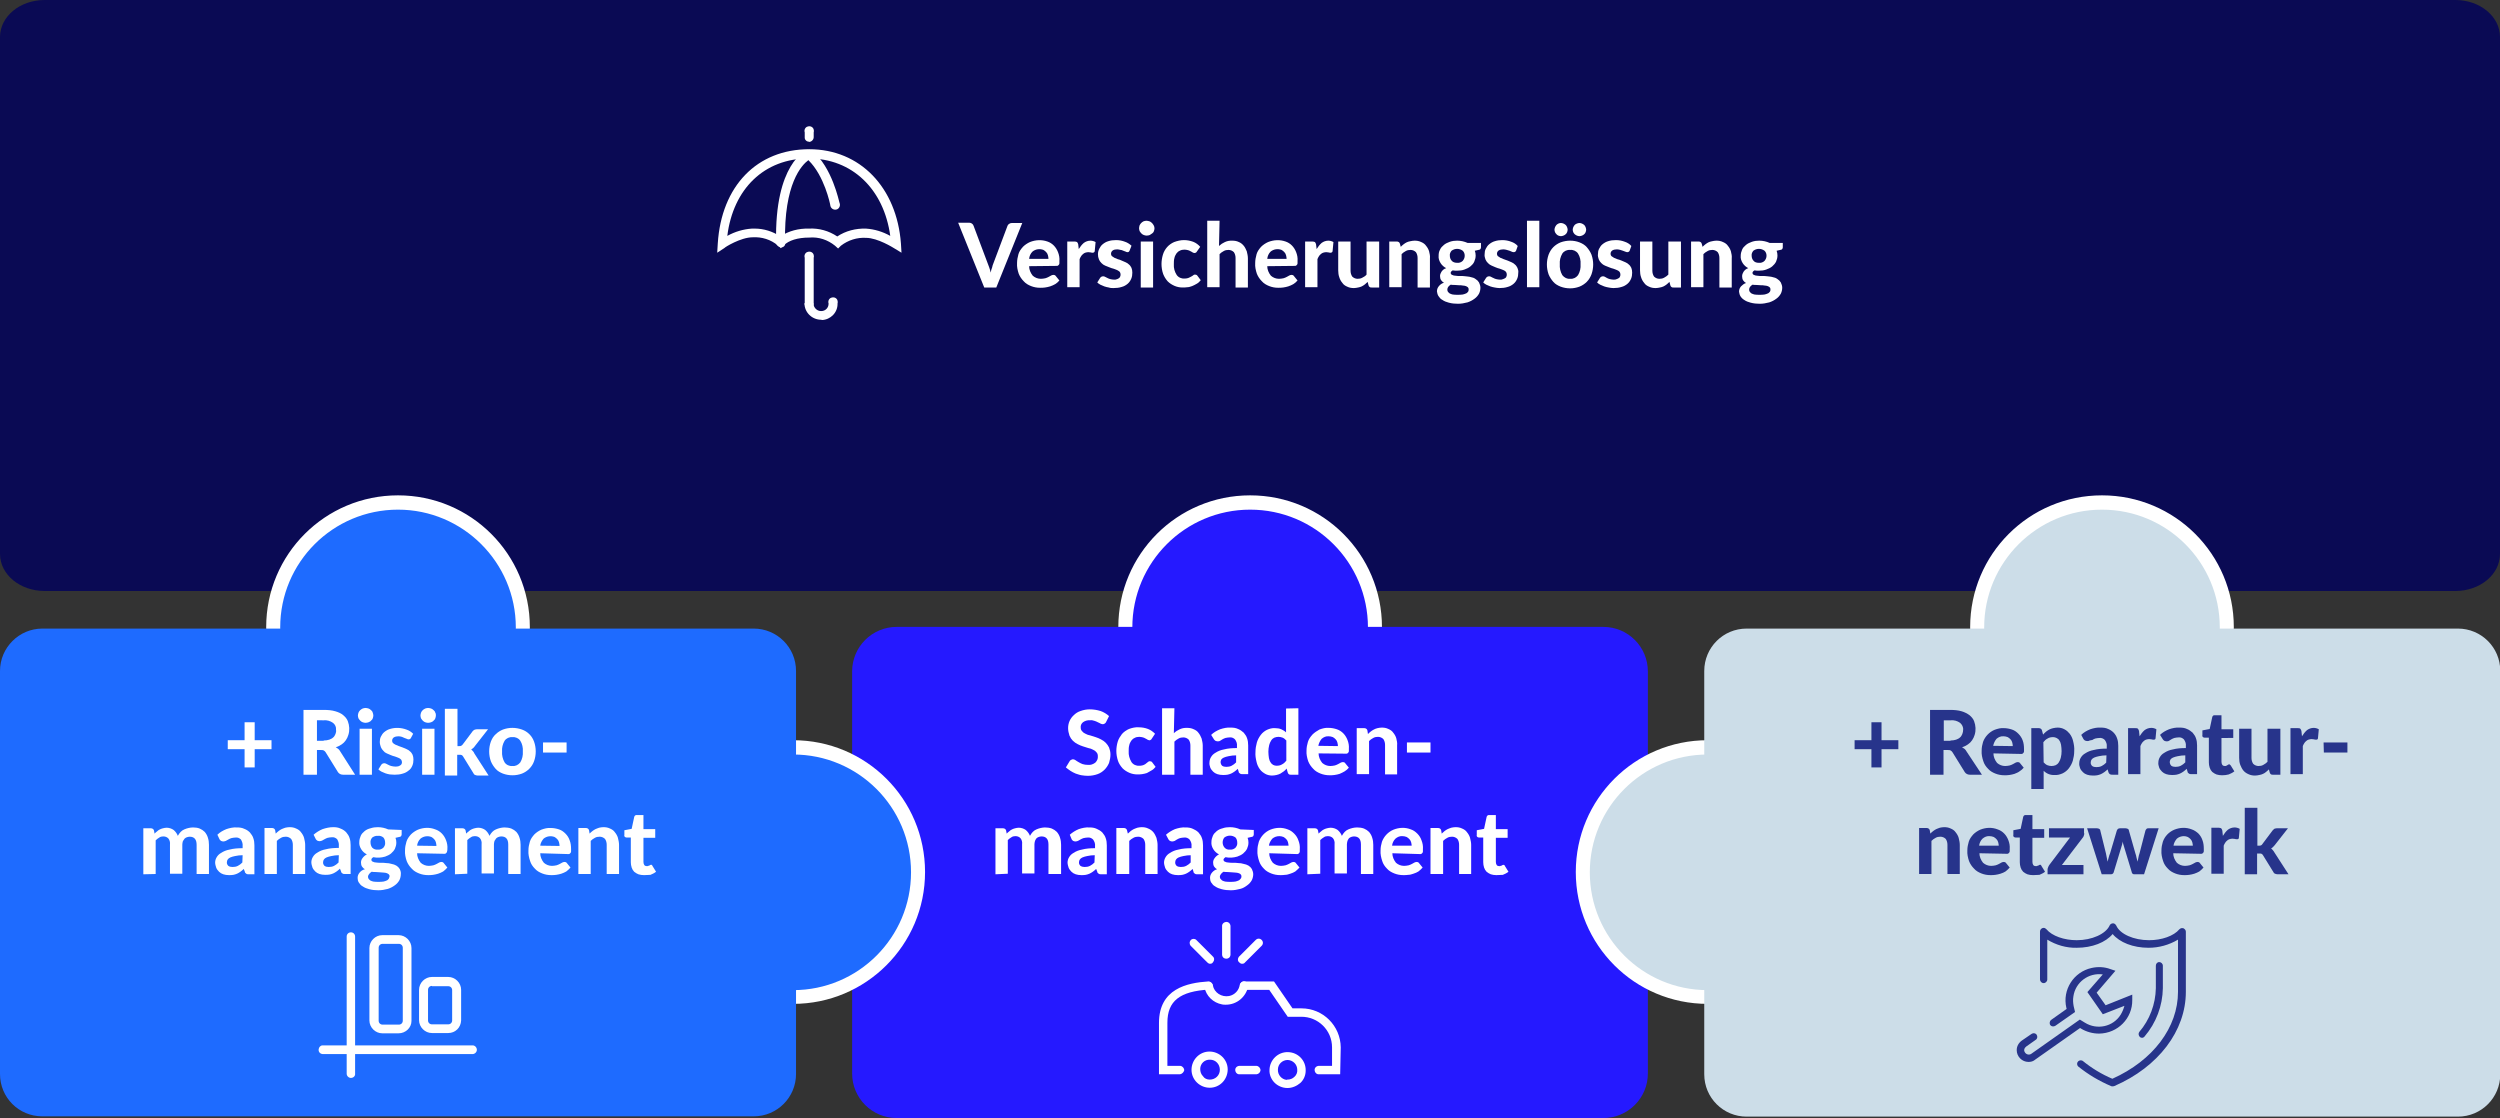 <?xml version="1.0" encoding="utf-8"?>
<!-- Generator: Adobe Illustrator 25.1.0, SVG Export Plug-In . SVG Version: 6.00 Build 0)  -->
<svg version="1.1" id="Ebene_1" xmlns="http://www.w3.org/2000/svg" xmlns:xlink="http://www.w3.org/1999/xlink" x="0px" y="0px"
	 viewBox="0 0 891.3 398.6" style="enable-background:new 0 0 891.3 398.6;" xml:space="preserve">
<rect x="0" y="0" width="891.3" height="398.6" fill="#333333" stroke="none"/>
<style type="text/css">
	.st0{fill:#0A0A54;}
	.st1{fill:#FFFFFF;}
	.st2{fill:#1E6BFF;}
	.st3{fill:#2519FF;}
	.st4{fill:#CCDDE8;}
	.st5{fill:#27348B;}
</style>
<g>
	<path class="st0" d="M15.9,0h859.5c8.8,0,15.9,5.9,15.9,13.2v184.3c0,7.3-7.1,13.2-15.9,13.2H15.9c-8.8,0-15.9-5.9-15.9-13.2V13.2
		C0,5.9,7.1,0,15.9,0z"/>
	<g>
		<g>
			<path class="st1" d="M269.1,81.5c3.2,0,6.4,1,9.1,2.8c3-2,6.6-2.9,10.2-2.8c3.6-0.2,7.1,0.8,10.1,2.8c3-2,6.6-2.9,10.2-2.8
				c3.1,0.2,6,1.1,8.7,2.6c-2.3-16.7-13.6-27.6-29.1-27.6c-15.8,0-26.9,10.8-29,27.6c2.7-1.5,5.7-2.4,8.8-2.6H269.1z M255.7,90.1
				l0.2-3.3c1.3-20.5,14-33.6,32.6-33.6c18.1,0,31.2,13.6,32.7,33.6l0.2,3.3l-2.8-1.7c0,0-5.7-3.6-9.8-3.6c-3.2-0.2-6.4,0.8-9,2.8
				l-1,1l-1.1-1c-2.6-2.1-5.8-3.2-9.2-2.9c-4.1,0-7.3,1-9.1,2.8l-1,1l-1.1-1c-2.5-2.1-5.7-3.1-9-2.9c-4.2,0-10,3.6-10,3.8
				L255.7,90.1z"/>
			<path class="st1" d="M278.4,88.1c-0.9,0-1.7-0.8-1.7-1.7c-0.6-28.1,10.6-32.8,11.1-33l1.7,0.3c7.2,5.9,9.6,18.1,9.8,18.6
				c0.4,0.9,0,1.9-0.8,2.3c-0.9,0.4-1.9,0-2.3-0.8c-0.1-0.2-0.2-0.5-0.2-0.7c0-0.2-2.1-10.5-7.8-16c-2.3,1.7-8.8,8.3-8.3,29.4
				c0.2,0.8-0.3,1.5-1.1,1.7C278.7,88.1,278.6,88.1,278.4,88.1"/>
			<path class="st1" d="M288.5,50.5c-0.8,0.1-1.6-0.6-1.6-1.4c0-0.1,0-0.2,0-0.3v-1.6c-0.3-0.9,0.2-1.9,1.1-2.1
				c0.9-0.3,1.9,0.2,2.1,1.1c0.1,0.3,0.1,0.7,0,1v1.7c0,0.9-0.8,1.7-1.7,1.7"/>
			<path class="st1" d="M288.5,109.7c-0.8,0.1-1.6-0.6-1.6-1.4c0-0.1,0-0.2,0-0.3V91.9c-0.3-0.9,0.2-1.9,1.1-2.1
				c0.9-0.3,1.9,0.2,2.1,1.1c0.1,0.3,0.1,0.7,0,1v16.2C290.2,109.1,289.4,109.8,288.5,109.7"/>
			<path class="st1" d="M292.8,114c-3.3,0-6-2.6-6-5.9h3.2c0,1.5,1.2,2.8,2.7,2.8c0,0,0,0,0.1,0c1.5,0,2.6-1.2,2.6-2.6
				c0,0,0-0.1,0-0.1c-0.3-0.9,0.2-1.9,1.1-2.1c0.9-0.3,1.9,0.2,2.1,1.1c0.1,0.3,0.1,0.7,0,1c0.1,3.2-2.5,5.8-5.6,5.9
				C292.9,114,292.8,114,292.8,114"/>
		</g>
		<g>
			<path class="st1" d="M364.5,79.4l-9.3,23.1h-4.3l-9.3-23.1h3.9c0.4,0,0.7,0.1,1,0.3c0.3,0.2,0.5,0.5,0.6,0.8l5,13.3
				c0.2,0.5,0.4,1,0.6,1.6s0.4,1.2,0.5,1.8c0.1-0.7,0.3-1.3,0.5-1.8c0.1-0.6,0.3-1.1,0.5-1.6l5-13.3c0.1-0.3,0.3-0.5,0.6-0.7
				c0.3-0.2,0.6-0.3,1-0.3H364.5z"/>
			<path class="st1" d="M366.9,94.9c0,1.2,0.5,2.4,1.3,3.4c0.8,0.7,1.8,1.1,2.9,1.1c0.5,0,1.1-0.1,1.6-0.2c0.4-0.1,0.8-0.3,1.2-0.5
				l0.9-0.5c0.2-0.1,0.5-0.2,0.8-0.2c0.3,0,0.6,0.1,0.8,0.4l1.3,1.6c-0.4,0.5-1,1-1.5,1.3c-0.6,0.3-1.1,0.6-1.8,0.8
				c-0.6,0.2-1.2,0.3-1.8,0.4c-0.6,0.1-1.2,0.1-1.8,0.1c-1.1,0-2.2-0.2-3.2-0.6c-1-0.4-1.9-0.9-2.6-1.7c-0.8-0.8-1.4-1.7-1.8-2.7
				c-0.4-1.2-0.7-2.5-0.6-3.8c0-1.1,0.2-2.1,0.5-3.2c0.3-1,0.9-1.8,1.6-2.6c0.7-0.7,1.6-1.3,2.5-1.7c2-0.8,4.2-0.9,6.2-0.2
				c1.8,0.6,3.1,2,3.8,3.8c0.4,1,0.6,2.1,0.5,3.2c0,0.3,0,0.5,0,0.8c0,0.2-0.1,0.4-0.2,0.5c-0.1,0.1-0.2,0.2-0.3,0.3
				c-0.2,0.1-0.3,0.1-0.5,0.1L366.9,94.9z M373.8,92.3c0-0.4-0.1-0.9-0.2-1.3c-0.1-0.4-0.3-0.8-0.6-1.1c-0.3-0.3-0.6-0.6-1-0.8
				c-1.3-0.5-2.8-0.3-3.9,0.6c-0.7,0.7-1.1,1.6-1.2,2.6L373.8,92.3z"/>
			<path class="st1" d="M384.6,88.8c0.5-0.8,1.1-1.6,1.8-2.2c0.7-0.5,1.5-0.8,2.4-0.8c0.6,0,1.3,0.2,1.8,0.5l-0.3,3.2
				c0,0.3-0.3,0.6-0.7,0.6c0,0,0,0,0,0c-0.2,0-0.5,0-0.7-0.1c-0.3,0-0.6-0.1-0.9-0.1c-0.4,0-0.7,0.1-1.1,0.2
				c-0.3,0.1-0.6,0.3-0.8,0.5c-0.3,0.2-0.5,0.5-0.7,0.8c-0.2,0.3-0.4,0.7-0.5,1v10h-4.4V86.1h2.6c0.3,0,0.7,0.1,0.9,0.2
				c0.2,0.2,0.3,0.5,0.4,0.8L384.6,88.8z"/>
			<path class="st1" d="M402.7,89.4c-0.1,0.2-0.2,0.3-0.3,0.4c-0.2,0.1-0.3,0.1-0.5,0.1c-0.2,0-0.4-0.1-0.6-0.2
				c-0.2-0.1-0.5-0.2-0.8-0.3c-0.3-0.1-0.6-0.3-1-0.3c-0.4-0.1-0.8-0.2-1.2-0.2c-0.6,0-1.2,0.1-1.6,0.4c-0.4,0.3-0.6,0.7-0.6,1.2
				c0,0.3,0.1,0.6,0.3,0.8c0.3,0.2,0.6,0.4,0.9,0.6c0.4,0.2,0.8,0.3,1.2,0.5c0.5,0.1,1,0.3,1.4,0.5c0.5,0.2,1,0.4,1.4,0.6
				c0.5,0.2,0.9,0.5,1.2,0.8c0.4,0.3,0.7,0.8,0.9,1.2c0.2,0.5,0.3,1.1,0.3,1.7c0,0.8-0.1,1.5-0.4,2.2c-0.3,0.7-0.7,1.3-1.3,1.8
				c-0.6,0.5-1.3,0.9-2.1,1.1c-0.9,0.3-1.9,0.4-2.9,0.4c-0.6,0-1.1,0-1.7-0.2c-0.5-0.1-1.1-0.2-1.6-0.4c-0.5-0.2-1-0.4-1.4-0.6
				c-0.4-0.2-0.8-0.5-1.1-0.8l1-1.6c0.1-0.2,0.3-0.3,0.4-0.4c0.2-0.1,0.4-0.2,0.7-0.2c0.3,0,0.5,0.1,0.7,0.2l0.8,0.4
				c0.3,0.2,0.7,0.3,1,0.4c0.5,0.1,0.9,0.2,1.4,0.2c0.4,0,0.7,0,1.1-0.2c0.3-0.1,0.5-0.2,0.7-0.4c0.2-0.1,0.3-0.3,0.4-0.6
				c0.1-0.2,0.1-0.4,0.1-0.7c0-0.3-0.1-0.6-0.3-0.9c-0.3-0.2-0.6-0.5-0.9-0.6c-0.4-0.2-0.8-0.3-1.3-0.5c-0.5-0.1-1-0.3-1.5-0.5
				c-0.5-0.2-1-0.4-1.5-0.6c-0.5-0.2-0.9-0.5-1.3-0.9c-0.4-0.4-0.7-0.8-0.9-1.3c-0.5-1.2-0.5-2.6,0.1-3.8c0.3-0.6,0.7-1.2,1.2-1.6
				c0.6-0.5,1.3-0.9,2-1.1c0.9-0.3,1.8-0.4,2.8-0.4c1.1,0,2.2,0.2,3.2,0.6c0.9,0.3,1.6,0.8,2.3,1.4L402.7,89.4z"/>
			<path class="st1" d="M411.6,81.4c0,0.3-0.1,0.7-0.2,1c-0.1,0.3-0.3,0.6-0.6,0.8c-0.3,0.2-0.6,0.4-0.9,0.6
				c-0.3,0.1-0.7,0.2-1.1,0.2c-0.3,0-0.7-0.1-1-0.2c-0.3-0.1-0.6-0.3-0.9-0.6c-0.2-0.2-0.4-0.5-0.6-0.8c-0.1-0.3-0.2-0.7-0.2-1
				c0-0.4,0.1-0.7,0.2-1.1c0.3-0.6,0.8-1.1,1.4-1.4c0.3-0.1,0.7-0.2,1-0.2c0.4,0,0.7,0.1,1.1,0.2c0.3,0.1,0.6,0.3,0.9,0.6
				c0.2,0.2,0.4,0.5,0.6,0.8C411.5,80.7,411.6,81,411.6,81.4z M411.1,86.1v16.4h-4.4V86.1H411.1z"/>
			<path class="st1" d="M426.7,89.7c-0.1,0.2-0.2,0.3-0.4,0.4c-0.2,0.1-0.4,0.1-0.5,0.1c-0.2,0-0.4-0.1-0.6-0.2
				c-0.2-0.1-0.4-0.3-0.7-0.4c-0.3-0.2-0.6-0.3-0.9-0.4c-0.4-0.1-0.9-0.2-1.3-0.2c-0.6,0-1.2,0.1-1.7,0.4c-0.5,0.2-0.9,0.6-1.2,1
				c-0.3,0.5-0.6,1-0.7,1.6c-0.2,0.7-0.2,1.4-0.2,2.2c-0.1,1.4,0.3,2.7,1,3.8c0.6,0.9,1.7,1.4,2.8,1.3c0.3,0,0.7,0,1-0.1
				c0.3-0.1,0.5-0.1,0.8-0.3c0.2-0.1,0.4-0.2,0.6-0.3c0.2-0.1,0.3-0.2,0.5-0.3c0.1-0.1,0.3-0.2,0.4-0.3c0.2-0.1,0.3-0.1,0.5-0.1
				c0.3,0,0.6,0.1,0.8,0.4l1.2,1.6c-0.4,0.5-0.9,1-1.5,1.3c-0.5,0.3-1.1,0.6-1.6,0.8c-0.6,0.2-1.1,0.4-1.7,0.4
				c-0.6,0.1-1.2,0.1-1.7,0.1c-1,0-2-0.2-2.9-0.6c-0.9-0.4-1.7-0.9-2.4-1.6c-0.7-0.8-1.2-1.6-1.6-2.6c-0.4-1.1-0.6-2.4-0.6-3.6
				c0-1.1,0.2-2.3,0.5-3.3c0.3-1,0.8-1.9,1.5-2.7c0.7-0.8,1.6-1.4,2.5-1.8c1.1-0.4,2.3-0.7,3.5-0.7c1.1,0,2.2,0.2,3.3,0.6
				c1,0.4,1.8,1,2.5,1.8L426.7,89.7z"/>
			<path class="st1" d="M434.6,87.7c0.3-0.3,0.7-0.5,1-0.8c0.3-0.2,0.7-0.4,1.1-0.6c0.4-0.2,0.8-0.3,1.2-0.4
				c0.5-0.1,0.9-0.1,1.4-0.1c0.8,0,1.6,0.1,2.4,0.5c0.7,0.3,1.2,0.7,1.7,1.3c0.5,0.6,0.8,1.3,1.1,2c0.2,0.8,0.4,1.7,0.4,2.5v10.4
				h-4.4V92c0-0.8-0.2-1.5-0.6-2.1c-0.5-0.5-1.2-0.8-1.9-0.8c-0.6,0-1.2,0.1-1.7,0.4c-0.6,0.3-1.1,0.7-1.5,1.1v11.8h-4.4V78.7h4.4
				L434.6,87.7z"/>
			<path class="st1" d="M451.8,94.9c0,1.2,0.5,2.4,1.3,3.4c0.8,0.7,1.8,1.1,2.9,1.1c0.5,0,1.1-0.1,1.6-0.2c0.4-0.1,0.8-0.3,1.2-0.5
				l0.9-0.5c0.2-0.1,0.5-0.2,0.8-0.2c0.3,0,0.6,0.1,0.8,0.4l1.3,1.6c-0.4,0.5-1,1-1.5,1.3c-0.6,0.3-1.1,0.6-1.8,0.8
				c-0.6,0.2-1.2,0.3-1.8,0.4c-0.6,0.1-1.2,0.1-1.8,0.1c-1.1,0-2.2-0.2-3.2-0.6c-1-0.4-1.9-0.9-2.6-1.7c-0.8-0.8-1.4-1.7-1.8-2.7
				c-0.4-1.2-0.7-2.5-0.6-3.8c0-1.1,0.2-2.1,0.5-3.2c0.3-1,0.9-1.8,1.6-2.6c0.7-0.7,1.6-1.3,2.5-1.7c2-0.8,4.2-0.9,6.2-0.2
				c1.8,0.6,3.1,2,3.8,3.8c0.4,1,0.6,2.1,0.5,3.2c0,0.3,0,0.5,0,0.8c0,0.2-0.1,0.4-0.2,0.5c-0.1,0.1-0.2,0.2-0.3,0.3
				c-0.2,0.1-0.3,0.1-0.5,0.1L451.8,94.9z M458.7,92.3c0-0.4-0.1-0.9-0.2-1.3c-0.1-0.4-0.3-0.8-0.6-1.1c-0.3-0.3-0.6-0.6-1-0.8
				c-1.3-0.5-2.8-0.3-3.9,0.6c-0.7,0.7-1.1,1.6-1.2,2.6L458.7,92.3z"/>
			<path class="st1" d="M469.4,88.8c0.5-0.8,1.1-1.6,1.8-2.2c0.7-0.5,1.5-0.8,2.4-0.8c0.6,0,1.3,0.2,1.8,0.5l-0.3,3.2
				c0,0.3-0.3,0.6-0.7,0.6c0,0,0,0,0,0c-0.2,0-0.5,0-0.7-0.1c-0.3,0-0.6-0.1-0.9-0.1c-0.4,0-0.7,0.1-1.1,0.2
				c-0.3,0.1-0.6,0.3-0.8,0.5c-0.3,0.2-0.5,0.5-0.7,0.8c-0.2,0.3-0.4,0.7-0.5,1v10h-4.4V86.1h2.6c0.3,0,0.7,0.1,0.9,0.2
				c0.2,0.2,0.3,0.5,0.4,0.8L469.4,88.8z"/>
			<path class="st1" d="M491.7,86.1v16.4H489c-0.5,0.1-1-0.3-1.1-0.8l-0.3-1.2c-0.3,0.3-0.7,0.6-1,0.9c-0.4,0.3-0.7,0.5-1.1,0.7
				c-0.4,0.2-0.8,0.3-1.3,0.4c-0.5,0.1-1,0.2-1.5,0.2c-0.8,0-1.6-0.1-2.4-0.5c-0.7-0.3-1.3-0.7-1.7-1.3c-0.5-0.6-0.9-1.3-1.1-2
				c-0.3-0.8-0.4-1.7-0.4-2.5V86.1h4.4v10.4c0,0.8,0.2,1.5,0.6,2.1c0.5,0.5,1.2,0.8,1.9,0.8c0.6,0,1.2-0.1,1.7-0.4
				c0.6-0.3,1.1-0.6,1.5-1.1V86.1H491.7z"/>
			<path class="st1" d="M499.4,88c0.3-0.3,0.6-0.6,1-0.9c0.4-0.3,0.7-0.5,1.1-0.7c0.4-0.2,0.8-0.3,1.3-0.4c0.5-0.1,1-0.2,1.5-0.2
				c0.8,0,1.6,0.1,2.4,0.5c0.7,0.3,1.3,0.7,1.7,1.3c0.5,0.6,0.9,1.3,1.1,2c0.2,0.8,0.4,1.7,0.3,2.5v10.4h-4.4V92
				c0-0.8-0.2-1.5-0.6-2.1c-0.5-0.5-1.2-0.8-1.9-0.8c-0.6,0-1.2,0.1-1.7,0.4c-0.6,0.3-1.1,0.7-1.5,1.1v11.8h-4.4V86.1h2.7
				c0.5,0,1,0.3,1.1,0.8L499.4,88z"/>
			<path class="st1" d="M528,86.6v1.6c0,0.2-0.1,0.4-0.2,0.6c-0.2,0.2-0.4,0.3-0.7,0.3l-1.3,0.3c0.2,0.5,0.3,1.1,0.3,1.7
				c0,0.8-0.2,1.5-0.5,2.2c-0.3,0.7-0.8,1.2-1.4,1.7c-0.6,0.5-1.3,0.8-2.1,1.1c-0.8,0.3-1.7,0.4-2.6,0.4c-0.5,0-1.1,0-1.6-0.1
				c-0.5,0.3-0.7,0.6-0.7,0.9c0,0.3,0.2,0.6,0.5,0.7c0.4,0.2,0.8,0.3,1.2,0.3c0.5,0.1,1.1,0.1,1.7,0.1c0.6,0,1.3,0,1.9,0.1
				c0.6,0.1,1.3,0.1,1.9,0.3c0.6,0.1,1.2,0.3,1.7,0.7c0.5,0.3,0.9,0.7,1.2,1.2c0.3,0.6,0.5,1.3,0.5,1.9c0,0.7-0.2,1.5-0.5,2.1
				c-0.4,0.7-0.9,1.3-1.6,1.8c-0.8,0.6-1.6,1-2.5,1.3c-1.1,0.3-2.3,0.5-3.4,0.5c-1.1,0-2.2-0.1-3.3-0.4c-0.8-0.2-1.6-0.5-2.3-1
				c-0.6-0.3-1-0.8-1.4-1.4c-0.3-0.5-0.4-1-0.5-1.6c0-0.7,0.2-1.3,0.7-1.9c0.5-0.6,1.1-1,1.8-1.2c-0.4-0.2-0.7-0.5-1-0.9
				c-0.3-0.4-0.4-1-0.4-1.5c0-0.5,0.2-1,0.5-1.5c0.4-0.6,1-1.1,1.7-1.3c-0.8-0.4-1.5-1-2-1.8c-0.5-0.8-0.8-1.7-0.7-2.6
				c0-0.8,0.1-1.5,0.5-2.2c0.3-0.7,0.8-1.2,1.4-1.7c0.6-0.5,1.3-0.8,2.1-1.1c0.9-0.3,1.7-0.4,2.6-0.4c1.3,0,2.6,0.3,3.7,0.8H528z
				 M523.6,103.1c0-0.3-0.1-0.5-0.3-0.7c-0.2-0.2-0.5-0.3-0.7-0.4c-0.3-0.1-0.7-0.2-1.1-0.2c-0.4-0.1-0.8-0.1-1.3-0.1l-1.5-0.1
				c-0.5,0-1,0-1.5-0.1c-0.3,0.2-0.7,0.5-0.9,0.8c-0.2,0.3-0.3,0.6-0.3,1c0,0.3,0.1,0.5,0.2,0.7c0.1,0.2,0.4,0.4,0.6,0.6
				c0.4,0.2,0.7,0.3,1.1,0.4c0.6,0.1,1.2,0.1,1.8,0.1c0.6,0,1.2,0,1.8-0.1c0.4-0.1,0.8-0.2,1.2-0.4c0.3-0.1,0.5-0.4,0.7-0.6
				C523.6,103.7,523.6,103.4,523.6,103.1z M519.5,93.7c0.7,0.1,1.5-0.2,2-0.7c0.4-0.5,0.7-1.1,0.7-1.8c0-0.7-0.2-1.3-0.7-1.8
				c-1.2-0.9-2.8-0.9-4,0c-0.4,0.5-0.7,1.1-0.6,1.8c0,0.6,0.2,1.3,0.7,1.8C518,93.5,518.8,93.7,519.5,93.7L519.5,93.7z"/>
			<path class="st1" d="M540.5,89.4c-0.1,0.2-0.2,0.3-0.4,0.4c-0.2,0.1-0.3,0.1-0.5,0.1c-0.2,0-0.5-0.1-0.7-0.2l-0.7-0.3
				c-0.3-0.1-0.6-0.2-1-0.3c-0.4-0.1-0.8-0.2-1.2-0.2c-0.6,0-1.2,0.1-1.7,0.4c-0.4,0.3-0.6,0.7-0.6,1.2c0,0.3,0.1,0.6,0.3,0.8
				c0.3,0.2,0.6,0.4,0.9,0.6c0.4,0.2,0.8,0.3,1.2,0.5s1,0.3,1.4,0.5c0.5,0.2,1,0.4,1.4,0.6c0.5,0.2,0.9,0.5,1.2,0.8
				c0.4,0.3,0.7,0.8,0.9,1.2c0.2,0.5,0.4,1.1,0.3,1.7c0,0.8-0.1,1.5-0.4,2.2c-0.3,0.7-0.7,1.3-1.3,1.8c-0.6,0.5-1.3,0.9-2.1,1.1
				c-0.9,0.3-1.9,0.4-2.9,0.4c-0.6,0-1.1-0.1-1.7-0.2c-0.5-0.1-1.1-0.2-1.6-0.4c-0.5-0.2-1-0.4-1.4-0.6c-0.4-0.2-0.8-0.5-1.1-0.8
				l1-1.6c0.1-0.2,0.3-0.3,0.4-0.4c0.2-0.1,0.4-0.2,0.7-0.2c0.3,0,0.5,0.1,0.7,0.2c0.2,0.1,0.5,0.3,0.8,0.4c0.3,0.2,0.7,0.3,1,0.4
				c0.5,0.1,0.9,0.2,1.4,0.2c0.4,0,0.7,0,1.1-0.2c0.3-0.1,0.5-0.2,0.8-0.4c0.2-0.1,0.3-0.3,0.4-0.6c0.1-0.2,0.1-0.4,0.1-0.7
				c0-0.3-0.1-0.6-0.3-0.9c-0.3-0.3-0.6-0.5-0.9-0.6c-0.4-0.2-0.8-0.3-1.3-0.5c-0.5-0.1-1-0.3-1.5-0.5c-0.5-0.2-1-0.4-1.4-0.6
				c-0.5-0.2-0.9-0.5-1.3-0.9c-0.4-0.4-0.7-0.8-0.9-1.3c-0.2-0.6-0.4-1.2-0.3-1.9c0-0.7,0.1-1.3,0.4-1.9c0.3-0.6,0.7-1.2,1.2-1.6
				c0.6-0.5,1.3-0.9,2-1.1c0.9-0.3,1.8-0.4,2.7-0.4c1.1,0,2.2,0.2,3.2,0.6c0.9,0.3,1.7,0.8,2.3,1.5L540.5,89.4z"/>
			<path class="st1" d="M548.8,78.7v23.7h-4.4V78.7H548.8z"/>
			<path class="st1" d="M559.8,85.8c1.1,0,2.3,0.2,3.3,0.6c1,0.4,1.9,0.9,2.6,1.7c0.7,0.8,1.3,1.7,1.7,2.7c0.8,2.3,0.8,4.7,0,7
				c-0.4,1-0.9,1.9-1.7,2.7c-0.7,0.7-1.6,1.3-2.6,1.7c-1.1,0.4-2.2,0.6-3.3,0.6c-1.2,0-2.3-0.2-3.4-0.6c-1-0.4-1.9-0.9-2.6-1.7
				c-0.7-0.8-1.3-1.7-1.7-2.7c-0.8-2.3-0.8-4.7,0-7c0.4-1,0.9-1.9,1.7-2.7c0.7-0.7,1.6-1.3,2.6-1.7C557.5,86,558.7,85.8,559.8,85.8z
				 M558.9,81.9c0,0.3-0.1,0.6-0.2,0.9c-0.1,0.3-0.3,0.5-0.5,0.7c-0.2,0.2-0.5,0.4-0.8,0.5c-0.3,0.1-0.6,0.2-0.9,0.2
				c-0.3,0-0.6-0.1-0.9-0.2c-0.3-0.1-0.5-0.3-0.7-0.5c-0.2-0.2-0.4-0.5-0.5-0.7c-0.1-0.3-0.2-0.6-0.2-0.9c0-0.3,0.1-0.6,0.2-0.9
				c0.1-0.3,0.3-0.5,0.5-0.8c0.4-0.4,1-0.7,1.6-0.7c0.3,0,0.6,0.1,0.9,0.2c0.3,0.1,0.5,0.3,0.8,0.5c0.2,0.2,0.4,0.5,0.5,0.8
				C558.8,81.3,558.9,81.6,558.9,81.9z M559.8,99.4c1.1,0.1,2.1-0.4,2.8-1.3c0.7-1.2,1-2.5,0.9-3.9c0.1-1.3-0.2-2.7-0.9-3.8
				c-0.6-0.9-1.7-1.4-2.8-1.3c-1.1-0.1-2.2,0.4-2.8,1.3c-0.7,1.2-1,2.5-0.9,3.8c-0.1,1.3,0.2,2.7,0.9,3.9
				C557.7,99,558.7,99.5,559.8,99.4z M565.5,81.9c0,0.3-0.1,0.6-0.2,0.9c-0.1,0.3-0.3,0.5-0.5,0.7c-0.2,0.2-0.5,0.4-0.8,0.5
				c-0.3,0.1-0.6,0.2-0.9,0.2c-0.3,0-0.6-0.1-0.9-0.2c-0.3-0.1-0.5-0.3-0.8-0.5c-0.2-0.2-0.4-0.5-0.5-0.7c-0.1-0.3-0.2-0.6-0.2-0.9
				c0-0.3,0.1-0.6,0.2-0.9c0.1-0.3,0.3-0.5,0.5-0.8c0.2-0.2,0.5-0.4,0.8-0.5c0.3-0.1,0.6-0.2,0.9-0.2c0.3,0,0.6,0.1,0.9,0.2
				c0.3,0.1,0.5,0.3,0.8,0.5c0.2,0.2,0.4,0.5,0.5,0.8C565.4,81.3,565.5,81.6,565.5,81.9z"/>
			<path class="st1" d="M581,89.4c-0.1,0.2-0.2,0.3-0.4,0.4c-0.2,0.1-0.3,0.1-0.5,0.1c-0.2,0-0.4-0.1-0.7-0.2
				c-0.2-0.1-0.5-0.2-0.8-0.3c-0.3-0.1-0.6-0.2-0.9-0.3c-0.4-0.1-0.8-0.2-1.2-0.2c-0.6,0-1.2,0.1-1.7,0.4c-0.4,0.3-0.6,0.7-0.6,1.2
				c0,0.3,0.1,0.6,0.3,0.8c0.3,0.2,0.6,0.4,0.9,0.6c0.4,0.2,0.8,0.3,1.2,0.5c0.5,0.1,1,0.3,1.5,0.5c0.5,0.2,1,0.4,1.4,0.6
				c0.5,0.2,0.9,0.5,1.2,0.8c0.4,0.3,0.7,0.8,0.9,1.2c0.2,0.5,0.3,1.1,0.3,1.7c0,0.8-0.1,1.5-0.4,2.2c-0.3,0.7-0.7,1.3-1.3,1.8
				c-0.6,0.5-1.3,0.9-2.1,1.1c-0.9,0.3-1.9,0.4-2.9,0.4c-0.6,0-1.1-0.1-1.7-0.2c-0.5-0.1-1.1-0.2-1.6-0.4c-0.5-0.2-1-0.4-1.4-0.6
				c-0.4-0.2-0.8-0.5-1.1-0.8l1-1.6c0.1-0.2,0.3-0.3,0.4-0.4c0.2-0.1,0.4-0.2,0.7-0.2c0.3,0,0.5,0.1,0.7,0.2l0.7,0.4
				c0.3,0.2,0.7,0.3,1,0.4c0.5,0.1,0.9,0.2,1.4,0.2c0.4,0,0.7,0,1.1-0.2c0.3-0.1,0.5-0.2,0.8-0.4c0.2-0.1,0.3-0.3,0.4-0.6
				c0.1-0.2,0.1-0.4,0.1-0.7c0-0.3-0.1-0.6-0.3-0.9c-0.3-0.3-0.6-0.5-0.9-0.6c-0.4-0.2-0.8-0.3-1.3-0.5c-0.5-0.1-1-0.3-1.5-0.5
				c-0.5-0.2-1-0.4-1.5-0.6c-0.5-0.2-0.9-0.5-1.3-0.9c-0.4-0.4-0.7-0.8-0.9-1.3c-0.2-0.6-0.4-1.2-0.3-1.9c0-0.7,0.1-1.3,0.4-1.9
				c0.3-0.6,0.7-1.2,1.2-1.6c0.6-0.5,1.3-0.9,2-1.1c0.9-0.3,1.8-0.4,2.8-0.4c1.1,0,2.2,0.2,3.2,0.6c0.9,0.3,1.7,0.8,2.3,1.5
				L581,89.4z"/>
			<path class="st1" d="M599.3,86.1v16.4h-2.7c-0.5,0.1-1-0.3-1.1-0.8l-0.3-1.2c-0.3,0.3-0.7,0.6-1,0.9c-0.4,0.3-0.7,0.5-1.1,0.7
				c-0.4,0.2-0.8,0.3-1.3,0.4c-0.5,0.1-1,0.2-1.5,0.2c-0.8,0-1.6-0.1-2.4-0.5c-0.7-0.3-1.3-0.7-1.7-1.3c-0.5-0.6-0.9-1.3-1.1-2
				c-0.3-0.8-0.4-1.7-0.4-2.5V86.1h4.4v10.4c0,0.8,0.2,1.5,0.6,2.1c0.5,0.5,1.2,0.8,1.9,0.8c0.6,0,1.2-0.1,1.7-0.4
				c0.6-0.3,1.1-0.7,1.5-1.1V86.1H599.3z"/>
			<path class="st1" d="M607,88c0.3-0.3,0.6-0.6,1-0.9c0.4-0.3,0.7-0.5,1.1-0.7c0.4-0.2,0.8-0.3,1.3-0.4c0.5-0.1,1-0.2,1.5-0.2
				c0.8,0,1.6,0.1,2.4,0.5c0.7,0.3,1.3,0.7,1.7,1.3c0.5,0.6,0.9,1.3,1.1,2c0.2,0.8,0.4,1.7,0.3,2.5v10.4h-4.4V92
				c0-0.8-0.2-1.5-0.6-2.1c-0.5-0.5-1.2-0.8-1.9-0.8c-0.6,0-1.2,0.1-1.7,0.4c-0.6,0.3-1.1,0.7-1.5,1.1v11.8h-4.4V86.1h2.7
				c0.5,0,1,0.3,1.1,0.8L607,88z"/>
			<path class="st1" d="M635.6,86.6v1.6c0,0.2-0.1,0.4-0.2,0.6c-0.2,0.2-0.4,0.3-0.7,0.3l-1.3,0.3c0.2,0.5,0.3,1.1,0.3,1.7
				c0,0.8-0.2,1.5-0.5,2.2c-0.3,0.6-0.8,1.2-1.4,1.7c-0.6,0.5-1.3,0.8-2.1,1.1c-0.8,0.3-1.7,0.4-2.6,0.4c-0.5,0-1.1,0-1.6-0.1
				c-0.5,0.3-0.7,0.6-0.7,0.9c0,0.3,0.2,0.6,0.5,0.7c0.4,0.2,0.8,0.3,1.2,0.3c0.5,0.1,1.1,0.1,1.7,0.1c0.6,0,1.3,0,1.9,0.1
				c0.6,0.1,1.3,0.1,1.9,0.3c0.6,0.1,1.2,0.3,1.7,0.7c0.5,0.3,0.9,0.7,1.2,1.2c0.3,0.6,0.5,1.3,0.5,1.9c0,0.7-0.2,1.5-0.5,2.1
				c-0.4,0.7-0.9,1.3-1.6,1.8c-0.8,0.6-1.6,1-2.5,1.3c-1.1,0.3-2.3,0.5-3.4,0.5c-1.1,0-2.2-0.1-3.3-0.4c-0.8-0.2-1.6-0.5-2.3-1
				c-0.5-0.3-1-0.8-1.3-1.3c-0.3-0.5-0.4-1-0.5-1.6c0-0.7,0.2-1.3,0.7-1.9c0.5-0.5,1.1-1,1.8-1.2c-0.4-0.2-0.7-0.5-1-0.9
				c-0.3-0.4-0.4-1-0.4-1.5c0-0.6,0.2-1.1,0.5-1.6c0.4-0.6,1-1.1,1.7-1.3c-0.8-0.4-1.5-1-2-1.8c-0.5-0.8-0.8-1.7-0.7-2.6
				c0-0.8,0.2-1.5,0.5-2.2c0.3-0.7,0.8-1.2,1.4-1.7c0.6-0.5,1.3-0.8,2.1-1.1c0.9-0.3,1.7-0.4,2.6-0.4c1.3,0,2.6,0.3,3.7,0.8H635.6z
				 M631.2,103.1c0-0.3-0.1-0.5-0.3-0.7c-0.2-0.2-0.5-0.3-0.7-0.4c-0.3-0.1-0.7-0.2-1.1-0.2c-0.4-0.1-0.8-0.1-1.3-0.1l-1.5-0.1
				c-0.5,0-1,0-1.5-0.1c-0.3,0.2-0.7,0.5-0.9,0.8c-0.2,0.3-0.3,0.6-0.3,1c0,0.3,0.1,0.5,0.2,0.7c0.1,0.2,0.4,0.4,0.6,0.6
				c0.4,0.2,0.7,0.3,1.1,0.4c0.6,0.1,1.2,0.1,1.8,0.1c0.6,0,1.2,0,1.8-0.1c0.4-0.1,0.8-0.2,1.2-0.4c0.3-0.1,0.5-0.4,0.7-0.6
				C631.2,103.7,631.2,103.4,631.2,103.1z M627.1,93.7c0.7,0.1,1.5-0.2,2-0.7c0.4-0.5,0.7-1.1,0.7-1.8c0-0.7-0.2-1.3-0.7-1.8
				c-1.2-0.9-2.8-0.9-4,0c-0.4,0.5-0.7,1.1-0.6,1.8c0,0.6,0.2,1.3,0.7,1.8C625.6,93.5,626.3,93.7,627.1,93.7z"/>
		</g>
	</g>
	<path class="st2" d="M141.9,268.1c24.6,0,44.5-19.9,44.5-44.5s-19.9-44.5-44.5-44.5s-44.5,19.9-44.5,44.5l0,0
		C97.4,248.2,117.3,268.1,141.9,268.1"/>
	<path class="st1" d="M141.9,270.6c-26,0-47-21-47-47s21-47,47-47s47,21,47,47l0,0C188.9,249.6,167.8,270.6,141.9,270.6z
		 M141.9,181.7c-23.2,0-42,18.8-42,42s18.8,42,42,42s42-18.8,42-42l0,0C183.9,200.5,165,181.7,141.9,181.7L141.9,181.7L141.9,181.7z
		"/>
	<path class="st3" d="M445.7,268.1c24.6,0,44.5-19.9,44.5-44.5s-19.9-44.5-44.5-44.5s-44.5,19.9-44.5,44.5l0,0
		C401.2,248.2,421.1,268.1,445.7,268.1"/>
	<path class="st1" d="M445.7,270.6c-26,0-47-21-47-47s21-47,47-47s47,21,47,47l0,0C492.7,249.6,471.6,270.6,445.7,270.6z
		 M445.7,181.7c-23.2,0-42,18.8-42,42s18.8,42,42,42s42-18.8,42-42l0,0C487.7,200.5,468.9,181.7,445.7,181.7L445.7,181.7
		L445.7,181.7z"/>
	<path class="st4" d="M749.4,268.1c24.6,0,44.5-19.9,44.5-44.5s-19.9-44.5-44.5-44.5S705,199.1,705,223.7v0
		C705,248.2,724.9,268.1,749.4,268.1"/>
	<path class="st1" d="M749.4,270.6c-26,0-47-21-47-47s21-47,47-47s47,21,47,47l0,0C796.4,249.6,775.4,270.6,749.4,270.6z
		 M749.4,181.7c-23.2,0-42,18.8-42,42s18.8,42,42,42s42-18.8,42-42l0,0C791.4,200.5,772.6,181.7,749.4,181.7L749.4,181.7
		L749.4,181.7z"/>
	<path class="st3" d="M319.7,223.5h251.9c8.8,0,15.9,7.1,15.9,15.9v143.3c0,8.8-7.1,15.9-15.9,15.9H319.7c-8.8,0-15.9-7.1-15.9-15.9
		V239.4C303.8,230.6,310.9,223.5,319.7,223.5z"/>
	<path class="st2" d="M282.8,355.4c24.6,0,44.5-19.9,44.5-44.5s-19.9-44.5-44.5-44.5s-44.5,19.9-44.5,44.5l0,0
		C238.3,335.5,258.2,355.4,282.8,355.4"/>
	<path class="st1" d="M282.8,357.9c-26,0-47-21-47-47s21-47,47-47s47,21,47,47l0,0C329.8,336.9,308.7,357.9,282.8,357.9z M282.8,269
		c-23.2,0-42,18.8-42,42s18.8,42,42,42s42-18.8,42-42C324.8,287.8,306,269,282.8,269L282.8,269z"/>
	<path class="st4" d="M608.8,355.4c24.6,0,44.5-19.9,44.5-44.5s-19.9-44.5-44.5-44.5s-44.5,19.9-44.5,44.5v0
		C564.4,335.5,584.3,355.4,608.8,355.4"/>
	<path class="st1" d="M608.8,357.9c-26,0-47-21-47-47s21-47,47-47s47,21,47,47l0,0C655.8,336.9,634.8,357.9,608.8,357.9z M608.8,269
		c-23.2,0-42,18.8-42,42s18.8,42,42,42s42-18.8,42-42S632,269,608.8,269z"/>
	<path class="st2" d="M15.1,398C6.7,398,0,391.3,0,382.9l0,0V239.2c0-8.3,6.8-15.1,15.1-15.1h253.6c8.3,0,15.1,6.7,15.1,15.1v143.7
		c0,8.3-6.7,15.1-15.1,15.1H15.1z"/>
	<path class="st4" d="M622.7,224.1h253.6c8.3,0,15.1,6.7,15.1,15.1v143.8c0,8.3-6.7,15.1-15.1,15.1H622.7c-8.3,0-15.1-6.7-15.1-15.1
		V239.2C607.6,230.9,614.3,224.1,622.7,224.1z"/>
	<path class="st1" d="M125.1,384.3c-0.8,0-1.5-0.7-1.5-1.5v-48.9c0-0.9,0.7-1.5,1.5-1.5c0.9,0,1.5,0.7,1.5,1.5v48.9
		C126.7,383.6,126,384.3,125.1,384.3"/>
	<path class="st1" d="M168.3,375.8H115c-0.9-0.1-1.5-0.8-1.4-1.7c0.1-0.8,0.7-1.4,1.4-1.4h53.3c0.9-0.1,1.6,0.6,1.7,1.4
		c0.1,0.9-0.6,1.6-1.4,1.7C168.5,375.8,168.4,375.8,168.3,375.8"/>
	<path class="st1" d="M154,351.5c-0.8,0-1.4,0.6-1.4,1.4v10.9c0,0.8,0.6,1.4,1.4,1.4h5.8c0.8,0,1.4-0.6,1.4-1.4v-10.8
		c0-0.8-0.6-1.4-1.4-1.4H154V351.5z M159.8,368.3H154c-2.5,0-4.6-2.1-4.6-4.6v-10.8c0-2.5,2.1-4.6,4.6-4.6h5.8
		c2.5,0,4.6,2.1,4.6,4.6v10.9C164.3,366.4,162.3,368.3,159.8,368.3"/>
	<path class="st1" d="M136.4,336.5c-0.8,0-1.4,0.6-1.4,1.4v26c0,0.8,0.6,1.4,1.4,1.4h5.8c0.8,0,1.4-0.6,1.4-1.4l0,0v-26
		c0-0.8-0.6-1.4-1.4-1.4H136.4z M142.1,368.4h-5.8c-2.5,0-4.6-2.1-4.6-4.6v-25.8c0-2.5,2.1-4.6,4.6-4.6h5.8c2.5,0,4.6,2.1,4.6,4.6
		v26C146.7,366.4,144.6,368.4,142.1,368.4C142.1,368.4,142.1,368.4,142.1,368.4"/>
	<path class="st1" d="M448,383h-6c-0.8,0.1-1.5-0.5-1.6-1.4c-0.1-0.8,0.5-1.5,1.4-1.6c0.1,0,0.2,0,0.2,0h6c0.8,0.1,1.4,0.8,1.4,1.6
		C449.3,382.4,448.7,382.9,448,383"/>
	<path class="st1" d="M459,384.9L459,384.9c0.9,0,1.8-0.3,2.5-1c0.7-0.6,1.1-1.6,1-2.5c0-1.9-1.5-3.4-3.4-3.5
		c-1.9,0-3.5,1.5-3.5,3.4c0,0,0,0,0,0c-0.1,1.9,1.3,3.5,3.1,3.7C458.8,384.9,458.9,384.9,459,384.9 M459,387.9L459,387.9
		c-1.7,0-3.4-0.7-4.6-1.9c-1.2-1.2-1.9-2.9-1.8-4.6c0.1-3.5,3-6.4,6.6-6.3s6.4,3,6.3,6.6c0,1.7-0.7,3.3-1.9,4.4
		C462.3,387.2,460.7,387.9,459,387.9"/>
	<path class="st1" d="M431.3,384.9c2,0,3.6-1.5,3.6-3.5c0-2-1.5-3.6-3.5-3.6l0,0c-1.9-0.1-3.5,1.4-3.5,3.3c0,1,0.3,1.9,1,2.6
		C429.4,384.5,430.3,384.9,431.3,384.9 M431.3,387.8L431.3,387.8c-3.5,0-6.5-2.8-6.5-6.4c0-3.5,2.8-6.5,6.4-6.5
		c3.5,0,6.5,2.8,6.5,6.4c0,0,0,0.1,0,0.1C437.6,385,434.8,387.8,431.3,387.8"/>
	<path class="st1" d="M477.8,383h-7.5c-0.8,0.1-1.5-0.5-1.6-1.4c-0.1-0.8,0.5-1.5,1.4-1.6c0.1,0,0.2,0,0.2,0h4.6v-6.6
		c0-6.1-5-11-11.1-10.9h-4.7l-6.6-9.6h-8.8c-0.8,0.1-1.5-0.5-1.6-1.4c-0.1-0.8,0.5-1.5,1.4-1.6c0.1,0,0.2,0,0.2,0h10.5l6.6,9.6h3.2
		c7.7,0,13.9,6.2,14,13.9L477.8,383L477.8,383z"/>
	<path class="st1" d="M420.7,383h-7.5v-18.3c0-12.2,10-14.3,17.6-14.8c0.8,0,1.4,0.6,1.6,1.3c0,0.8-0.5,1.5-1.3,1.6
		c-10.5,0.6-14.9,4.1-14.9,11.8V380h4.6c0.8,0.1,1.4,0.8,1.4,1.6C422,382.3,421.4,382.9,420.7,383"/>
	<path class="st1" d="M437,358.2c-0.4,0-0.9,0-1.3-0.1c-3.2-0.6-5.7-3-6.3-6.2c-0.2-0.8,0.4-1.6,1.2-1.8c0.8-0.2,1.6,0.4,1.8,1.2
		c0.5,2.6,3.1,4.3,5.8,3.8c2-0.4,3.5-2,3.8-4c0.2-0.8,1-1.4,1.8-1.2c0.8,0.2,1.4,1,1.2,1.8l0,0C444.2,355.4,441,358.2,437,358.2"/>
	<path class="st1" d="M437.2,341.8c-0.8,0-1.4-0.5-1.5-1.3c0-0.1,0-0.1,0-0.2v-10c-0.1-0.8,0.5-1.5,1.4-1.6c0.8-0.1,1.5,0.5,1.6,1.4
		c0,0.1,0,0.2,0,0.2v10.2C438.6,341.3,438,341.8,437.2,341.8"/>
	<path class="st1" d="M431.4,343.6c-0.4,0-0.7-0.2-1-0.5l-5.9-5.9c-0.5-0.6-0.5-1.5,0.1-2.1c0.5-0.5,1.4-0.5,1.9,0l5.9,5.9
		c0.6,0.5,0.6,1.4,0.1,2c0,0,0,0-0.1,0.1C432.3,343.4,431.9,343.6,431.4,343.6"/>
	<path class="st1" d="M442.8,343.6c-0.4,0-0.7-0.2-1-0.5c-0.6-0.5-0.6-1.4-0.1-2c0,0,0,0,0.1-0.1l5.9-5.9c0.6-0.6,1.5-0.6,2.1,0
		s0.6,1.5,0,2.1l-5.9,5.9C443.6,343.5,443.3,343.6,442.8,343.6"/>
	<path class="st1" d="M96.8,267.1h-6v6.5h-3.6v-6.5h-6v-3.2h6v-6.4h3.6v6.4h6V267.1z"/>
	<path class="st1" d="M126.6,276.2h-4.3c-0.7,0-1.4-0.3-1.8-0.9l-4.4-7.1c-0.1-0.2-0.4-0.5-0.6-0.6c-0.3-0.2-0.7-0.2-1-0.2H113v8.8
		h-4.8v-23.1h7.3c1.4,0,2.8,0.1,4.1,0.5c1,0.3,2,0.7,2.8,1.4c0.7,0.6,1.3,1.3,1.6,2.1c0.6,1.6,0.7,3.3,0.2,4.9
		c-0.2,0.7-0.5,1.3-0.9,1.9c-0.4,0.6-0.9,1.1-1.5,1.5c-0.6,0.4-1.3,0.8-2.1,1c0.3,0.2,0.6,0.4,0.9,0.6c0.3,0.3,0.5,0.5,0.7,0.9
		L126.6,276.2z M115.4,264c0.7,0,1.4-0.1,2-0.3c0.5-0.2,1-0.4,1.4-0.8c0.4-0.3,0.6-0.8,0.8-1.2c0.2-0.5,0.3-1,0.2-1.5
		c0.1-1-0.3-1.9-1.1-2.5c-1-0.7-2.1-1-3.3-0.9H113v7.3H115.4z"/>
	<path class="st1" d="M133.1,255.1c0,0.3-0.1,0.7-0.2,1c-0.1,0.3-0.3,0.6-0.6,0.8c-0.2,0.3-0.5,0.4-0.9,0.6
		c-0.3,0.1-0.7,0.2-1.1,0.2c-0.3,0-0.7-0.1-1-0.2c-0.3-0.1-0.6-0.3-0.9-0.6c-0.2-0.2-0.4-0.5-0.6-0.8c-0.1-0.3-0.2-0.7-0.2-1
		c0-0.3,0.1-0.7,0.2-1c0.1-0.3,0.3-0.6,0.6-0.9c0.2-0.2,0.5-0.4,0.9-0.6c0.3-0.1,0.7-0.2,1-0.2c0.4,0,0.7,0.1,1.1,0.2
		c0.3,0.1,0.6,0.3,0.9,0.6c0.3,0.2,0.5,0.5,0.6,0.9C133,254.4,133.1,254.8,133.1,255.1z M132.6,259.8v16.4h-4.4v-16.4H132.6z"/>
	<path class="st1" d="M146.5,263.1c-0.1,0.2-0.2,0.3-0.4,0.4c-0.2,0.1-0.3,0.1-0.5,0.1c-0.2,0-0.4-0.1-0.6-0.2
		c-0.2-0.1-0.5-0.2-0.8-0.3c-0.3-0.1-0.6-0.3-0.9-0.4c-0.4-0.1-0.8-0.2-1.2-0.2c-0.6,0-1.2,0.1-1.7,0.4c-0.4,0.3-0.6,0.7-0.6,1.2
		c0,0.3,0.1,0.6,0.3,0.8c0.3,0.3,0.6,0.4,0.9,0.6c0.4,0.2,0.8,0.3,1.2,0.5l1.4,0.5c0.5,0.2,1,0.4,1.4,0.6c0.5,0.2,0.9,0.5,1.2,0.8
		c0.4,0.3,0.7,0.8,0.9,1.2c0.2,0.5,0.3,1.1,0.3,1.7c0,0.8-0.1,1.5-0.4,2.2c-0.3,0.7-0.7,1.3-1.3,1.7c-0.6,0.5-1.3,0.9-2.1,1.1
		c-0.9,0.3-1.9,0.4-2.9,0.4c-0.6,0-1.1-0.1-1.7-0.1c-0.5-0.1-1.1-0.2-1.6-0.4c-0.5-0.2-0.9-0.4-1.4-0.6c-0.4-0.2-0.8-0.5-1.1-0.8
		l1-1.6c0.1-0.2,0.3-0.3,0.4-0.4c0.2-0.1,0.4-0.2,0.7-0.2c0.3,0,0.5,0.1,0.7,0.2l0.8,0.4c0.3,0.2,0.7,0.3,1,0.4
		c0.5,0.1,0.9,0.2,1.4,0.2c0.4,0,0.7,0,1.1-0.1c0.3-0.1,0.5-0.2,0.8-0.4c0.2-0.1,0.3-0.3,0.4-0.5c0.1-0.2,0.1-0.4,0.1-0.6
		c0-0.3-0.1-0.6-0.3-0.9c-0.3-0.3-0.6-0.5-0.9-0.6c-0.4-0.2-0.8-0.3-1.3-0.5c-0.5-0.1-1-0.3-1.5-0.5c-0.5-0.2-1-0.4-1.4-0.6
		c-0.5-0.2-0.9-0.5-1.2-0.9c-0.4-0.4-0.7-0.8-0.9-1.3c-0.2-0.6-0.4-1.2-0.4-1.9c0-0.7,0.1-1.3,0.4-1.9c0.3-0.6,0.7-1.2,1.2-1.6
		c0.6-0.5,1.3-0.9,2-1.1c1.9-0.6,4-0.5,5.9,0.2c0.9,0.3,1.7,0.8,2.4,1.5L146.5,263.1z"/>
	<path class="st1" d="M155.4,255.1c0,0.3-0.1,0.7-0.2,1c-0.1,0.3-0.3,0.6-0.6,0.8c-0.2,0.3-0.5,0.4-0.9,0.6
		c-0.3,0.1-0.7,0.2-1.1,0.2c-0.3,0-0.7-0.1-1-0.2c-0.3-0.1-0.6-0.3-0.9-0.6c-0.2-0.2-0.4-0.5-0.6-0.8c-0.1-0.3-0.2-0.7-0.2-1
		c0-0.3,0.1-0.7,0.2-1c0.1-0.3,0.3-0.6,0.6-0.9c0.2-0.2,0.5-0.4,0.9-0.6c0.3-0.1,0.7-0.2,1-0.2c0.4,0,0.7,0.1,1.1,0.2
		c0.3,0.1,0.6,0.3,0.9,0.6c0.3,0.2,0.5,0.5,0.6,0.9C155.4,254.4,155.4,254.8,155.4,255.1z M154.9,259.8v16.4h-4.4v-16.4H154.9z"/>
	<path class="st1" d="M163.1,252.5v13.5h0.7c0.2,0,0.4,0,0.6-0.1c0.2-0.1,0.4-0.3,0.5-0.4l3.6-4.8c0.2-0.2,0.4-0.4,0.6-0.5
		c0.3-0.1,0.6-0.2,0.9-0.2h4l-4.7,6c-0.3,0.5-0.8,0.9-1.3,1.2c0.2,0.2,0.4,0.4,0.6,0.6c0.2,0.2,0.4,0.5,0.5,0.8l5.1,7.9h-3.9
		c-0.3,0-0.6-0.1-0.9-0.2c-0.3-0.1-0.5-0.3-0.6-0.6l-3.7-6c-0.1-0.2-0.3-0.4-0.5-0.5c-0.2-0.1-0.5-0.1-0.7-0.1H163v7.4h-4.4v-23.8
		H163.1z"/>
	<path class="st1" d="M182.7,259.5c1.1,0,2.3,0.2,3.4,0.6c2,0.7,3.6,2.3,4.3,4.3c0.4,1.1,0.6,2.3,0.6,3.5c0,1.2-0.2,2.4-0.6,3.5
		c-0.7,2-2.3,3.6-4.3,4.4c-1.1,0.4-2.2,0.6-3.4,0.6c-1.2,0-2.3-0.2-3.4-0.6c-1-0.4-1.9-0.9-2.6-1.7c-0.7-0.8-1.3-1.7-1.7-2.7
		c-0.4-1.1-0.6-2.3-0.6-3.5c0-1.2,0.2-2.4,0.6-3.5c0.4-1,0.9-1.9,1.7-2.6c0.7-0.7,1.6-1.3,2.6-1.7
		C180.4,259.7,181.5,259.5,182.7,259.5z M182.7,273.1c1.1,0.1,2.1-0.4,2.8-1.3c0.7-1.2,1-2.5,0.9-3.9c0.1-1.3-0.2-2.7-0.9-3.8
		c-0.6-0.9-1.7-1.4-2.8-1.3c-1.1-0.1-2.2,0.4-2.8,1.3c-0.7,1.2-1,2.5-0.9,3.8c-0.1,1.3,0.2,2.7,0.9,3.9
		C180.5,272.7,181.6,273.2,182.7,273.1L182.7,273.1z"/>
	<path class="st1" d="M193.6,264.7h8.4v3.6h-8.4V264.7z"/>
	<path class="st1" d="M51.1,311.7v-16.4h2.7c0.5,0,1,0.3,1.1,0.8l0.2,1.1c0.3-0.3,0.6-0.6,0.9-0.8c0.3-0.3,0.6-0.5,1-0.7
		c0.4-0.2,0.7-0.3,1.1-0.4c0.4-0.1,0.9-0.2,1.3-0.2c0.9,0,1.8,0.3,2.5,0.8c0.7,0.6,1.2,1.3,1.5,2.1c0.3-0.5,0.6-1,1-1.4
		c0.4-0.4,0.8-0.7,1.3-0.9c0.5-0.2,1-0.4,1.5-0.5c0.5-0.1,1-0.2,1.6-0.2c0.8,0,1.7,0.1,2.4,0.4c0.7,0.3,1.3,0.7,1.8,1.2
		c0.5,0.6,0.9,1.3,1.1,2c0.3,0.9,0.4,1.7,0.4,2.6v10.4h-4.4v-10.4c0-1.9-0.8-2.9-2.5-2.9c-0.3,0-0.7,0.1-1,0.2
		c-0.3,0.1-0.6,0.3-0.8,0.5c-0.2,0.3-0.4,0.6-0.6,0.9c-0.1,0.4-0.2,0.8-0.2,1.2v10.4h-4.4v-10.4c0.1-0.8-0.1-1.6-0.6-2.2
		c-0.5-0.5-1.1-0.7-1.8-0.7c-0.5,0-1,0.1-1.4,0.4c-0.5,0.3-0.9,0.6-1.3,1v12L51.1,311.7z"/>
	<path class="st1" d="M77.5,297.6c0.9-0.9,2-1.5,3.2-2c1.2-0.4,2.5-0.7,3.8-0.6c0.9,0,1.8,0.1,2.6,0.5c0.8,0.3,1.4,0.7,2,1.3
		c0.5,0.6,1,1.3,1.2,2c0.3,0.8,0.4,1.7,0.4,2.6v10.3h-2c-0.3,0-0.7,0-0.9-0.2c-0.3-0.2-0.5-0.4-0.5-0.7l-0.4-1
		c-0.4,0.4-0.8,0.7-1.2,1c-0.4,0.3-0.8,0.5-1.2,0.7c-0.4,0.2-0.9,0.3-1.3,0.4c-0.5,0.1-1.1,0.1-1.6,0.1c-0.7,0-1.4-0.1-2-0.3
		c-0.6-0.2-1.1-0.5-1.5-0.9c-0.4-0.4-0.8-0.9-1-1.4c-0.2-0.6-0.4-1.3-0.4-1.9c0-0.6,0.2-1.3,0.5-1.8c0.4-0.7,0.9-1.2,1.6-1.6
		c0.9-0.6,1.9-1,3-1.2c1.5-0.4,3.1-0.5,4.7-0.5v-0.8c0.1-0.8-0.2-1.6-0.6-2.3c-0.5-0.5-1.2-0.8-1.9-0.7c-0.5,0-1,0.1-1.5,0.2
		c-0.4,0.1-0.7,0.3-1.1,0.5l-0.9,0.5c-0.3,0.1-0.6,0.2-0.9,0.2c-0.3,0-0.5-0.1-0.8-0.2c-0.2-0.2-0.4-0.3-0.5-0.5L77.5,297.6z
		 M86.5,304.9c-0.9,0-1.8,0.1-2.7,0.3c-0.6,0.1-1.2,0.3-1.7,0.5c-0.4,0.2-0.7,0.4-0.9,0.7c-0.2,0.3-0.3,0.6-0.3,0.9
		c-0.1,0.5,0.1,1,0.5,1.4c0.4,0.3,1,0.4,1.5,0.4c0.7,0,1.3-0.1,1.9-0.4c0.6-0.3,1.1-0.7,1.6-1.2L86.5,304.9z"/>
	<path class="st1" d="M98.3,297.2c0.3-0.3,0.6-0.6,1-0.9c0.4-0.3,0.7-0.5,1.1-0.7c0.4-0.2,0.8-0.3,1.3-0.5c0.5-0.1,1-0.2,1.5-0.2
		c0.8,0,1.6,0.1,2.4,0.5c0.7,0.3,1.3,0.7,1.7,1.3c0.5,0.6,0.9,1.3,1.1,2c0.2,0.8,0.4,1.7,0.4,2.5v10.4h-4.4v-10.4
		c0-0.8-0.2-1.5-0.6-2.1c-0.5-0.5-1.2-0.8-1.9-0.8c-0.6,0-1.2,0.1-1.7,0.4c-0.6,0.3-1.1,0.7-1.5,1.1v11.8h-4.4v-16.4h2.7
		c0.5,0,1,0.3,1.1,0.8L98.3,297.2z"/>
	<path class="st1" d="M111.8,297.6c0.9-0.8,2-1.5,3.2-2c1.2-0.4,2.5-0.7,3.8-0.7c0.9,0,1.8,0.1,2.6,0.5c0.8,0.3,1.4,0.7,2,1.3
		c0.5,0.6,1,1.3,1.2,2c0.3,0.8,0.4,1.7,0.4,2.6v10.3h-2c-0.3,0-0.7,0-0.9-0.2c-0.3-0.2-0.5-0.4-0.5-0.7l-0.4-1
		c-0.4,0.4-0.8,0.7-1.2,1c-0.4,0.3-0.8,0.5-1.2,0.7c-0.4,0.2-0.9,0.3-1.3,0.4c-0.5,0.1-1.1,0.1-1.6,0.1c-0.7,0-1.4-0.1-2-0.3
		c-0.6-0.2-1.1-0.5-1.5-0.9c-0.4-0.4-0.8-0.9-1-1.4c-0.2-0.6-0.4-1.3-0.4-1.9c0-0.6,0.2-1.3,0.5-1.8c0.4-0.7,0.9-1.2,1.6-1.6
		c0.9-0.6,1.9-1,3-1.2c1.5-0.4,3.1-0.5,4.7-0.5v-0.8c0.1-0.8-0.2-1.6-0.6-2.3c-0.5-0.5-1.2-0.8-1.9-0.7c-0.5,0-1,0.1-1.5,0.2
		c-0.4,0.1-0.7,0.3-1.1,0.5l-0.9,0.5c-0.3,0.1-0.6,0.2-0.9,0.2c-0.3,0-0.5-0.1-0.8-0.2c-0.2-0.2-0.4-0.3-0.5-0.5L111.8,297.6z
		 M120.8,304.9c-0.9,0-1.8,0.1-2.7,0.3c-0.6,0.1-1.2,0.3-1.7,0.5c-0.4,0.2-0.7,0.4-0.9,0.7c-0.2,0.3-0.3,0.6-0.3,0.9
		c-0.1,0.5,0.1,1,0.5,1.4c0.4,0.3,1,0.4,1.5,0.4c0.7,0,1.3-0.1,1.9-0.4c0.6-0.3,1.1-0.7,1.6-1.2L120.8,304.9z"/>
	<path class="st1" d="M143.2,295.9v1.6c0,0.2-0.1,0.4-0.2,0.6c-0.2,0.2-0.4,0.3-0.7,0.3l-1.3,0.3c0.2,0.5,0.3,1.1,0.3,1.7
		c0,0.8-0.2,1.5-0.5,2.2c-0.3,0.6-0.8,1.2-1.4,1.7c-0.6,0.5-1.3,0.8-2.1,1.1c-1.4,0.4-2.8,0.5-4.2,0.2c-0.5,0.3-0.7,0.6-0.7,0.9
		c0,0.3,0.2,0.6,0.5,0.7c0.4,0.2,0.8,0.3,1.2,0.3c0.5,0.1,1.1,0.1,1.7,0.1c0.6,0,1.3,0,1.9,0.1c0.6,0,1.3,0.1,1.9,0.3
		c0.6,0.1,1.2,0.3,1.7,0.6c0.5,0.3,0.9,0.7,1.2,1.2c0.3,0.6,0.5,1.3,0.4,1.9c0,0.7-0.2,1.5-0.5,2.1c-0.4,0.7-0.9,1.3-1.6,1.8
		c-0.8,0.6-1.6,1-2.5,1.3c-1.1,0.3-2.3,0.5-3.4,0.5c-1.1,0-2.2-0.1-3.3-0.4c-0.8-0.2-1.6-0.5-2.3-1c-0.6-0.3-1-0.8-1.4-1.4
		c-0.3-0.5-0.4-1-0.4-1.6c0-0.7,0.2-1.3,0.7-1.9c0.5-0.6,1.1-1,1.9-1.2c-0.4-0.2-0.7-0.5-1-0.9c-0.3-0.4-0.4-1-0.4-1.5
		c0-0.6,0.2-1.1,0.5-1.5c0.4-0.6,1-1.1,1.6-1.4c-0.8-0.4-1.5-1-2-1.8c-0.5-0.8-0.8-1.7-0.7-2.6c0-0.8,0.2-1.5,0.5-2.2
		c0.3-0.7,0.8-1.2,1.4-1.7c0.6-0.5,1.3-0.8,2.1-1c0.9-0.3,1.7-0.4,2.6-0.4c1.3,0,2.6,0.3,3.7,0.8L143.2,295.9z M138.9,312.4
		c0-0.3-0.1-0.5-0.3-0.7c-0.2-0.2-0.5-0.3-0.7-0.4c-0.3-0.1-0.7-0.2-1.1-0.2c-0.4,0-0.9-0.1-1.3-0.1l-1.5-0.1c-0.5,0-1,0-1.5-0.1
		c-0.3,0.2-0.7,0.5-0.9,0.8c-0.2,0.3-0.4,0.6-0.4,1c0,0.3,0.1,0.5,0.2,0.7c0.1,0.2,0.4,0.4,0.6,0.6c0.4,0.2,0.7,0.3,1.1,0.4
		c0.6,0.1,1.2,0.1,1.8,0.1c0.6,0,1.2,0,1.8-0.1c0.4-0.1,0.8-0.2,1.2-0.4c0.3-0.1,0.5-0.4,0.7-0.6
		C138.8,312.9,138.8,312.7,138.9,312.4z M134.7,302.9c0.7,0.1,1.5-0.2,2-0.7c0.4-0.5,0.7-1.1,0.6-1.8c0-0.7-0.2-1.3-0.6-1.8
		c-0.6-0.5-1.3-0.7-2-0.6c-0.7-0.1-1.4,0.2-2,0.6c-0.4,0.5-0.7,1.1-0.6,1.8c0,0.6,0.2,1.3,0.6,1.8
		C133.2,302.7,133.9,303,134.7,302.9L134.7,302.9z"/>
	<path class="st1" d="M148.7,304.2c0,1.2,0.5,2.4,1.3,3.4c0.8,0.7,1.8,1.1,2.9,1.1c0.5,0,1.1-0.1,1.6-0.2c0.4-0.1,0.8-0.3,1.2-0.5
		l0.9-0.5c0.2-0.1,0.5-0.2,0.8-0.2c0.3,0,0.6,0.1,0.8,0.4l1.3,1.6c-0.4,0.5-1,1-1.5,1.4c-0.6,0.3-1.1,0.6-1.8,0.8
		c-0.6,0.2-1.2,0.3-1.8,0.4c-0.6,0.1-1.2,0.1-1.8,0.1c-1.1,0-2.2-0.2-3.2-0.6c-1-0.4-1.9-0.9-2.6-1.7c-0.8-0.8-1.4-1.7-1.8-2.7
		c-0.4-1.2-0.7-2.5-0.6-3.8c0-1.1,0.2-2.1,0.5-3.1c0.3-1,0.9-1.8,1.6-2.6c0.7-0.7,1.6-1.3,2.5-1.7c2-0.8,4.2-0.9,6.2-0.1
		c1.8,0.6,3.1,2,3.8,3.8c0.4,1,0.6,2.1,0.5,3.2c0,0.3,0,0.5-0.1,0.8c0,0.2-0.1,0.4-0.2,0.5c-0.1,0.1-0.2,0.2-0.3,0.3
		c-0.2,0.1-0.3,0.1-0.5,0.1L148.7,304.2z M155.6,301.6c0-0.4-0.1-0.9-0.2-1.3c-0.1-0.4-0.3-0.8-0.6-1.1c-0.3-0.3-0.6-0.6-1-0.8
		c-1.3-0.5-2.8-0.3-3.9,0.6c-0.7,0.7-1.1,1.6-1.2,2.5L155.6,301.6z"/>
	<path class="st1" d="M162.2,311.7v-16.4h2.7c0.5,0,1,0.3,1.1,0.8l0.2,1.1c0.3-0.3,0.6-0.6,0.9-0.8c0.3-0.3,0.6-0.5,1-0.7
		c0.4-0.2,0.7-0.3,1.1-0.4c0.4-0.1,0.9-0.2,1.3-0.2c0.9,0,1.8,0.3,2.5,0.8c0.7,0.6,1.2,1.3,1.5,2.1c0.3-0.5,0.6-1,1-1.4
		c0.4-0.4,0.8-0.7,1.3-0.9c0.5-0.2,1-0.4,1.5-0.5c0.5-0.1,1-0.2,1.5-0.2c0.8,0,1.7,0.1,2.5,0.4c0.7,0.3,1.3,0.7,1.8,1.2
		c0.5,0.6,0.9,1.3,1.1,2c0.3,0.9,0.4,1.7,0.4,2.6v10.4h-4.4v-10.5c0-1.9-0.8-2.9-2.5-2.9c-0.3,0-0.7,0.1-1,0.2
		c-0.3,0.1-0.6,0.3-0.8,0.5c-0.2,0.3-0.4,0.6-0.6,0.9c-0.1,0.4-0.2,0.8-0.2,1.2v10.4h-4.4v-10.4c0.1-0.8-0.1-1.6-0.6-2.2
		c-0.5-0.5-1.1-0.7-1.8-0.7c-0.5,0-1,0.1-1.4,0.4c-0.5,0.3-0.9,0.6-1.3,1v12L162.2,311.7z"/>
	<path class="st1" d="M192.6,304.2c0,1.2,0.5,2.4,1.3,3.4c0.8,0.7,1.8,1.1,2.9,1.1c0.5,0,1.1-0.1,1.6-0.2c0.4-0.1,0.8-0.3,1.2-0.5
		l0.9-0.5c0.2-0.1,0.5-0.2,0.8-0.2c0.3,0,0.6,0.1,0.8,0.4l1.3,1.6c-0.4,0.5-1,1-1.5,1.4c-0.6,0.3-1.1,0.6-1.8,0.8
		c-0.6,0.2-1.2,0.3-1.8,0.4c-0.6,0.1-1.2,0.1-1.8,0.1c-1.1,0-2.2-0.2-3.2-0.6c-1-0.4-1.9-0.9-2.6-1.7c-0.8-0.8-1.4-1.7-1.7-2.7
		c-0.4-1.2-0.7-2.5-0.6-3.8c0-1.1,0.2-2.1,0.5-3.1c0.3-1,0.9-1.8,1.6-2.6c0.7-0.7,1.6-1.3,2.5-1.7c1.1-0.4,2.2-0.7,3.4-0.6
		c1,0,2,0.2,2.9,0.5c0.9,0.3,1.6,0.8,2.3,1.5c0.7,0.7,1.2,1.5,1.5,2.4c0.4,1,0.5,2.1,0.5,3.2c0,0.3,0,0.5,0,0.8
		c0,0.2-0.1,0.4-0.2,0.5c-0.1,0.1-0.2,0.2-0.3,0.3c-0.2,0.1-0.3,0.1-0.5,0.1L192.6,304.2z M199.5,301.6c0-0.4-0.1-0.9-0.2-1.3
		c-0.1-0.4-0.3-0.8-0.6-1.1c-0.3-0.3-0.6-0.6-1-0.8c-1.3-0.5-2.8-0.3-3.9,0.6c-0.6,0.7-1.1,1.6-1.2,2.5L199.5,301.6z"/>
	<path class="st1" d="M210.2,297.2c0.3-0.3,0.6-0.6,1-0.9c0.4-0.3,0.7-0.5,1.1-0.7c0.4-0.2,0.8-0.3,1.3-0.5c0.5-0.1,1-0.2,1.5-0.2
		c0.8,0,1.6,0.1,2.4,0.5c0.7,0.3,1.3,0.7,1.7,1.3c0.5,0.6,0.9,1.3,1.1,2c0.2,0.8,0.4,1.7,0.4,2.5v10.4h-4.4v-10.4
		c0-0.8-0.2-1.5-0.6-2.1c-0.5-0.5-1.2-0.8-1.9-0.8c-0.6,0-1.2,0.1-1.7,0.4c-0.6,0.3-1.1,0.7-1.5,1.1v11.8h-4.4v-16.4h2.7
		c0.5,0,1,0.3,1.1,0.8L210.2,297.2z"/>
	<path class="st1" d="M229.6,312c-0.7,0-1.4-0.1-2-0.3c-0.5-0.2-1-0.5-1.5-0.9c-0.4-0.4-0.7-0.9-0.9-1.5c-0.2-0.6-0.3-1.3-0.3-1.9
		v-8.8h-1.5c-0.2,0-0.4-0.1-0.6-0.2c-0.2-0.2-0.3-0.4-0.2-0.7v-1.7l2.6-0.5l0.9-4.2c0.1-0.5,0.5-0.8,1-0.7h2.3v5h4.2v3.1h-4.2v8.6
		c0,0.4,0.1,0.8,0.3,1.1c0.2,0.3,0.6,0.4,0.9,0.4c0.2,0,0.4,0,0.5-0.1c0.1,0,0.3-0.1,0.4-0.1l0.3-0.2c0.1,0,0.2-0.1,0.3-0.1
		c0.1,0,0.2,0,0.3,0.1c0.1,0.1,0.2,0.2,0.2,0.3l1.3,2.1c-0.6,0.5-1.3,0.8-2,1.1C231.3,311.9,230.5,312,229.6,312z"/>
	<path class="st1" d="M394.3,257.5c-0.1,0.2-0.3,0.4-0.5,0.5c-0.2,0.1-0.4,0.2-0.6,0.2c-0.3,0-0.5-0.1-0.8-0.2
		c-0.3-0.2-0.6-0.3-1-0.5c-0.4-0.2-0.8-0.4-1.2-0.5c-0.5-0.2-1.1-0.3-1.6-0.2c-0.9-0.1-1.8,0.2-2.5,0.7c-0.6,0.5-0.9,1.2-0.8,1.9
		c0,0.5,0.1,0.9,0.5,1.3c0.3,0.4,0.7,0.7,1.2,0.9c0.5,0.3,1.1,0.5,1.7,0.6c0.6,0.2,1.3,0.4,1.9,0.6c0.7,0.2,1.3,0.5,1.9,0.8
		c0.6,0.3,1.2,0.7,1.7,1.2c0.5,0.5,0.9,1.1,1.2,1.7c0.3,0.8,0.5,1.6,0.5,2.5c0,1-0.2,2-0.5,3c-0.4,0.9-0.9,1.7-1.6,2.4
		c-0.7,0.7-1.6,1.3-2.5,1.6c-1.1,0.4-2.3,0.6-3.5,0.6c-0.7,0-1.5-0.1-2.2-0.2c-0.7-0.1-1.4-0.4-2.1-0.6c-0.7-0.3-1.3-0.6-1.9-1
		c-0.6-0.4-1.1-0.8-1.6-1.2l1.4-2.3c0.1-0.2,0.3-0.3,0.5-0.4c0.2-0.1,0.4-0.2,0.6-0.2c0.3,0,0.6,0.1,0.9,0.3
		c0.3,0.2,0.7,0.5,1.1,0.7c0.5,0.3,0.9,0.5,1.4,0.7c0.6,0.2,1.3,0.3,2,0.3c0.9,0.1,1.8-0.2,2.6-0.8c0.6-0.6,1-1.4,0.9-2.3
		c0-0.5-0.1-1-0.5-1.4c-0.3-0.4-0.7-0.7-1.2-0.9c-0.5-0.3-1.1-0.5-1.7-0.6c-0.6-0.2-1.3-0.4-1.9-0.6c-0.7-0.2-1.3-0.5-1.9-0.8
		c-0.6-0.3-1.2-0.7-1.7-1.2c-0.5-0.5-0.9-1.1-1.2-1.8c-0.3-0.9-0.5-1.8-0.5-2.7c0-1.8,0.7-3.4,2-4.6c0.7-0.7,1.5-1.2,2.4-1.5
		c1.1-0.4,2.2-0.6,3.3-0.6c1.3,0,2.6,0.2,3.9,0.6c1.1,0.4,2.1,1,3,1.8L394.3,257.5z"/>
	<path class="st1" d="M410.6,263.4c-0.1,0.2-0.2,0.3-0.4,0.4c-0.2,0.1-0.3,0.2-0.5,0.1c-0.2,0-0.4-0.1-0.6-0.2
		c-0.2-0.1-0.4-0.3-0.7-0.4c-0.3-0.2-0.6-0.3-0.9-0.4c-0.4-0.1-0.9-0.2-1.3-0.2c-0.6,0-1.2,0.1-1.7,0.4c-0.5,0.2-0.9,0.6-1.2,1
		c-0.3,0.5-0.6,1-0.7,1.6c-0.2,0.7-0.2,1.4-0.2,2.1c-0.1,1.4,0.3,2.7,1,3.9c0.6,0.9,1.7,1.4,2.8,1.3c0.3,0,0.7,0,1-0.1
		c0.3-0.1,0.5-0.1,0.8-0.3c0.2-0.1,0.4-0.2,0.6-0.4l0.5-0.4c0.1-0.1,0.3-0.2,0.4-0.3c0.1-0.1,0.3-0.1,0.5-0.1c0.3,0,0.6,0.1,0.8,0.4
		l1.2,1.6c-0.4,0.5-0.9,1-1.5,1.3c-0.5,0.3-1.1,0.6-1.6,0.9c-0.6,0.2-1.1,0.3-1.7,0.4c-0.6,0.1-1.2,0.1-1.7,0.1c-1,0-2-0.2-2.9-0.6
		c-0.9-0.4-1.7-0.9-2.4-1.6c-0.7-0.8-1.3-1.7-1.6-2.6c-0.4-1.2-0.6-2.4-0.6-3.6c0-1.1,0.2-2.3,0.5-3.3c0.3-1,0.9-1.9,1.5-2.7
		c0.7-0.8,1.6-1.4,2.5-1.8c1.1-0.4,2.3-0.7,3.5-0.6c1.1,0,2.3,0.2,3.3,0.6c1,0.4,1.8,1,2.5,1.7L410.6,263.4z"/>
	<path class="st1" d="M418.5,261.4c0.3-0.3,0.6-0.5,1-0.8c0.3-0.2,0.7-0.4,1.1-0.6c0.4-0.2,0.8-0.3,1.2-0.4c0.5-0.1,0.9-0.1,1.4-0.1
		c0.8,0,1.6,0.1,2.4,0.5c0.7,0.3,1.3,0.7,1.7,1.3c0.5,0.6,0.8,1.3,1.1,2c0.2,0.8,0.4,1.7,0.4,2.5v10.4h-4.4v-10.4
		c0-0.8-0.2-1.5-0.6-2.1c-0.5-0.5-1.2-0.8-1.9-0.8c-0.6,0-1.2,0.1-1.7,0.4c-0.6,0.3-1.1,0.7-1.5,1.1v11.8h-4.4v-23.7h4.4
		L418.5,261.4z"/>
	<path class="st1" d="M431.8,262c0.9-0.9,2-1.5,3.2-2c1.2-0.4,2.5-0.7,3.8-0.6c0.9,0,1.8,0.1,2.6,0.5c0.8,0.3,1.4,0.8,2,1.3
		c0.5,0.6,1,1.3,1.2,2c0.3,0.8,0.4,1.7,0.4,2.6V276h-2c-0.3,0-0.6,0-0.9-0.2c-0.3-0.2-0.5-0.4-0.5-0.7l-0.3-1
		c-0.4,0.4-0.8,0.7-1.2,1c-0.4,0.3-0.8,0.5-1.2,0.7c-0.4,0.2-0.9,0.3-1.3,0.4c-0.5,0.1-1.1,0.1-1.6,0.1c-0.7,0-1.4-0.1-2-0.3
		c-0.6-0.2-1.1-0.5-1.5-0.9c-0.4-0.4-0.8-0.9-1-1.4c-0.2-0.6-0.4-1.3-0.3-1.9c0-0.6,0.2-1.3,0.5-1.8c0.4-0.7,0.9-1.2,1.6-1.6
		c0.9-0.6,1.9-1,3-1.2c1.5-0.4,3.1-0.5,4.7-0.5v-0.8c0.1-0.8-0.2-1.6-0.7-2.3c-0.5-0.5-1.2-0.8-1.9-0.7c-0.5,0-1,0.1-1.5,0.2
		c-0.4,0.1-0.7,0.3-1.1,0.5l-0.8,0.5c-0.3,0.2-0.6,0.2-0.9,0.2c-0.3,0-0.5-0.1-0.8-0.2c-0.2-0.2-0.4-0.3-0.5-0.5L431.8,262z
		 M440.7,269.3c-0.9,0-1.8,0.1-2.7,0.3c-0.6,0.1-1.2,0.3-1.7,0.5c-0.4,0.2-0.7,0.4-0.9,0.7c-0.4,0.7-0.3,1.6,0.3,2.2
		c0.4,0.3,1,0.4,1.5,0.4c0.7,0,1.3-0.1,1.9-0.4c0.6-0.3,1.1-0.7,1.6-1.2V269.3z"/>
	<path class="st1" d="M462.9,252.5v23.7h-2.7c-0.5,0.1-1-0.3-1.1-0.8l-0.4-1.4c-0.3,0.4-0.6,0.7-1,1c-0.4,0.3-0.8,0.5-1.2,0.8
		c-0.4,0.2-0.9,0.4-1.4,0.5c-0.5,0.1-1.1,0.2-1.6,0.2c-0.8,0-1.7-0.2-2.4-0.6c-0.7-0.4-1.4-0.9-1.9-1.6c-0.6-0.8-1-1.7-1.2-2.6
		c-0.3-1.2-0.5-2.4-0.4-3.6c0-1.2,0.2-2.3,0.5-3.4c0.3-1,0.8-1.9,1.4-2.7c0.6-0.8,1.4-1.4,2.2-1.8c0.9-0.4,1.9-0.7,2.9-0.6
		c0.8,0,1.5,0.1,2.2,0.4c0.6,0.3,1.2,0.6,1.7,1.1v-8.5L462.9,252.5z M458.6,264c-0.4-0.4-0.8-0.8-1.3-1c-0.5-0.2-1-0.3-1.5-0.3
		c-0.5,0-1,0.1-1.5,0.3c-0.4,0.2-0.8,0.5-1.1,1c-0.3,0.5-0.6,1.1-0.7,1.6c-0.2,0.8-0.3,1.6-0.3,2.4c0,0.8,0.1,1.6,0.2,2.3
		c0.1,0.5,0.3,1.1,0.6,1.5c0.2,0.4,0.6,0.7,0.9,0.9c0.4,0.2,0.8,0.3,1.2,0.3c0.7,0,1.4-0.1,2-0.5c0.6-0.3,1.1-0.8,1.5-1.3L458.6,264
		z"/>
	<path class="st1" d="M470.1,268.6c0,1.2,0.5,2.4,1.3,3.4c0.8,0.7,1.8,1.1,2.9,1.1c0.5,0,1.1-0.1,1.6-0.2c0.4-0.1,0.8-0.3,1.2-0.5
		l0.9-0.5c0.2-0.1,0.5-0.2,0.8-0.2c0.3,0,0.6,0.1,0.8,0.4l1.3,1.6c-0.4,0.5-1,1-1.5,1.3c-0.5,0.3-1.1,0.6-1.8,0.9
		c-0.6,0.2-1.2,0.3-1.8,0.4c-0.6,0.1-1.2,0.1-1.8,0.1c-1.1,0-2.2-0.2-3.2-0.6c-1-0.4-1.9-0.9-2.6-1.7c-0.8-0.8-1.4-1.7-1.8-2.7
		c-0.4-1.2-0.7-2.5-0.6-3.8c0-1.1,0.2-2.1,0.5-3.1c0.3-1,0.9-1.8,1.6-2.6c0.7-0.7,1.6-1.3,2.5-1.8c1.1-0.4,2.2-0.7,3.3-0.6
		c1,0,2,0.2,2.9,0.5c1.8,0.6,3.1,2,3.8,3.8c0.4,1,0.6,2.1,0.5,3.2c0,0.3,0,0.5,0,0.8c0,0.2-0.1,0.4-0.2,0.5
		c-0.1,0.1-0.2,0.2-0.3,0.3c-0.2,0.1-0.3,0.1-0.5,0.1L470.1,268.6z M477,266c0-0.4-0.1-0.9-0.2-1.3c-0.1-0.4-0.3-0.8-0.6-1.1
		c-0.3-0.3-0.6-0.6-1-0.8c-0.5-0.2-1-0.3-1.5-0.3c-0.9-0.1-1.8,0.3-2.5,0.9c-0.6,0.7-1,1.6-1.2,2.5L477,266z"/>
	<path class="st1" d="M487.7,261.7c0.3-0.3,0.6-0.6,1-0.9c0.4-0.3,0.7-0.5,1.1-0.7c0.4-0.2,0.8-0.4,1.3-0.5c0.5-0.1,1-0.2,1.5-0.2
		c0.8,0,1.6,0.1,2.4,0.5c0.7,0.3,1.3,0.7,1.7,1.3c0.5,0.6,0.9,1.3,1.1,2c0.2,0.8,0.4,1.7,0.3,2.5v10.4h-4.3v-10.5
		c0-0.8-0.2-1.5-0.6-2.1c-0.5-0.5-1.2-0.8-1.9-0.8c-0.6,0-1.2,0.1-1.7,0.4c-0.6,0.3-1.1,0.7-1.5,1.1v11.8h-4.4v-16.4h2.7
		c0.5,0,1,0.3,1.1,0.8L487.7,261.7z"/>
	<path class="st1" d="M501.6,264.7h8.4v3.6h-8.4V264.7z"/>
	<path class="st1" d="M354.9,311.7v-16.4h2.7c0.5,0,1,0.3,1.1,0.8l0.2,1.1c0.3-0.3,0.6-0.6,0.9-0.8c0.3-0.3,0.6-0.5,1-0.7
		c0.4-0.2,0.7-0.3,1.1-0.4c0.4-0.1,0.9-0.2,1.3-0.2c0.9,0,1.8,0.3,2.5,0.8c0.7,0.6,1.2,1.3,1.5,2.1c0.3-0.5,0.6-1,1-1.4
		c0.4-0.4,0.8-0.7,1.3-0.9c0.5-0.2,1-0.4,1.5-0.5c0.5-0.1,1-0.2,1.5-0.2c0.8,0,1.7,0.1,2.5,0.4c0.7,0.3,1.3,0.7,1.8,1.2
		c0.5,0.6,0.9,1.3,1.1,2c0.3,0.9,0.4,1.7,0.4,2.6v10.4h-4.5v-10.5c0-1.9-0.8-2.9-2.5-2.9c-0.3,0-0.7,0.1-1,0.2
		c-0.3,0.1-0.6,0.3-0.8,0.5c-0.2,0.3-0.4,0.6-0.5,0.9c-0.1,0.4-0.2,0.8-0.2,1.2v10.4h-4.4v-10.4c0.1-0.8-0.1-1.6-0.6-2.2
		c-0.5-0.5-1.1-0.7-1.8-0.7c-0.5,0-1,0.1-1.4,0.4c-0.5,0.3-0.9,0.6-1.3,1v12L354.9,311.7z"/>
	<path class="st1" d="M381.4,297.6c0.9-0.8,2-1.5,3.2-2c1.2-0.4,2.5-0.7,3.8-0.6c0.9,0,1.8,0.1,2.6,0.5c0.7,0.3,1.4,0.7,2,1.3
		c0.5,0.6,1,1.3,1.2,2c0.3,0.8,0.4,1.7,0.4,2.6v10.3h-2c-0.3,0-0.6,0-0.9-0.2c-0.3-0.2-0.5-0.4-0.5-0.7l-0.4-1
		c-0.4,0.4-0.8,0.7-1.2,1c-0.4,0.3-0.8,0.5-1.2,0.7c-0.4,0.2-0.9,0.3-1.3,0.4c-0.5,0.1-1,0.1-1.6,0.1c-0.7,0-1.4-0.1-2-0.3
		c-0.6-0.2-1.1-0.5-1.5-0.9c-0.4-0.4-0.8-0.9-1-1.4c-0.2-0.6-0.4-1.3-0.4-1.9c0-0.6,0.2-1.3,0.5-1.8c0.4-0.7,0.9-1.2,1.6-1.6
		c0.9-0.6,1.9-1,3-1.2c1.5-0.4,3.1-0.5,4.7-0.5v-0.8c0.1-0.8-0.2-1.6-0.7-2.3c-0.5-0.5-1.2-0.8-1.9-0.7c-0.5,0-1,0.1-1.5,0.2
		c-0.4,0.1-0.7,0.3-1.1,0.5l-0.9,0.5c-0.3,0.1-0.6,0.2-0.9,0.2c-0.3,0-0.5-0.1-0.8-0.2c-0.2-0.2-0.4-0.3-0.5-0.5L381.4,297.6z
		 M390.3,304.9c-0.9,0-1.8,0.1-2.7,0.3c-0.6,0.1-1.2,0.3-1.7,0.5c-0.4,0.2-0.7,0.4-0.9,0.7c-0.2,0.3-0.3,0.6-0.3,0.9
		c-0.1,0.5,0.1,1,0.5,1.4c0.5,0.3,1,0.4,1.5,0.4c0.7,0,1.3-0.1,1.9-0.4c0.6-0.3,1.1-0.7,1.6-1.2L390.3,304.9z"/>
	<path class="st1" d="M402.1,297.2c0.3-0.3,0.7-0.6,1-0.9c0.4-0.3,0.7-0.5,1.1-0.7c0.4-0.2,0.8-0.3,1.3-0.5c0.5-0.1,1-0.2,1.5-0.2
		c0.8,0,1.6,0.1,2.4,0.5c0.7,0.3,1.3,0.7,1.8,1.3c0.5,0.6,0.8,1.3,1.1,2c0.2,0.8,0.4,1.7,0.4,2.5v10.4h-4.4v-10.4
		c0-0.8-0.2-1.5-0.6-2.1c-0.5-0.5-1.2-0.8-1.9-0.8c-0.6,0-1.2,0.1-1.7,0.4c-0.6,0.3-1.1,0.7-1.5,1.1v11.8H398v-16.4h2.7
		c0.5,0,1,0.3,1.1,0.8L402.1,297.2z"/>
	<path class="st1" d="M415.7,297.6c0.9-0.8,2-1.5,3.2-2c1.2-0.4,2.5-0.7,3.8-0.6c0.9,0,1.8,0.1,2.6,0.5c0.7,0.3,1.4,0.7,2,1.3
		c0.5,0.6,1,1.3,1.2,2c0.3,0.8,0.4,1.7,0.4,2.6v10.3h-2c-0.3,0-0.6,0-0.9-0.2c-0.3-0.2-0.5-0.4-0.5-0.7l-0.3-1
		c-0.4,0.4-0.8,0.7-1.2,1c-0.4,0.3-0.8,0.5-1.2,0.7c-0.4,0.2-0.9,0.3-1.3,0.4c-0.5,0.1-1,0.1-1.6,0.1c-0.7,0-1.4-0.1-2-0.3
		c-0.6-0.2-1.1-0.5-1.5-0.9c-0.4-0.4-0.8-0.9-1-1.4c-0.2-0.6-0.4-1.3-0.4-1.9c0-0.6,0.2-1.3,0.5-1.8c0.4-0.7,0.9-1.2,1.6-1.6
		c0.9-0.6,1.9-1,3-1.2c1.5-0.4,3.1-0.5,4.7-0.5v-0.8c0.1-0.8-0.2-1.6-0.7-2.3c-0.5-0.5-1.2-0.8-1.9-0.7c-0.5,0-1,0.1-1.5,0.2
		c-0.4,0.1-0.7,0.3-1.1,0.5l-0.8,0.5c-0.3,0.1-0.6,0.2-0.9,0.2c-0.3,0-0.5-0.1-0.8-0.2c-0.2-0.2-0.4-0.3-0.5-0.5L415.7,297.6z
		 M424.6,304.9c-0.9,0-1.8,0.1-2.7,0.3c-0.6,0.1-1.2,0.3-1.7,0.5c-0.4,0.2-0.7,0.4-0.9,0.7c-0.2,0.3-0.3,0.6-0.3,0.9
		c-0.1,0.5,0.1,1,0.5,1.4c0.4,0.3,1,0.4,1.5,0.4c0.7,0,1.3-0.1,1.9-0.4c0.6-0.3,1.1-0.7,1.6-1.2V304.9z"/>
	<path class="st1" d="M447,295.9v1.6c0,0.2-0.1,0.4-0.2,0.6c-0.2,0.2-0.4,0.3-0.7,0.3l-1.3,0.3c0.2,0.5,0.3,1.1,0.3,1.7
		c0,0.8-0.2,1.5-0.5,2.2c-0.3,0.6-0.8,1.2-1.4,1.7c-0.6,0.5-1.3,0.8-2.1,1.1c-1.4,0.4-2.8,0.5-4.2,0.2c-0.4,0.3-0.7,0.6-0.7,0.9
		c0,0.3,0.2,0.6,0.5,0.7c0.4,0.2,0.8,0.3,1.2,0.3c0.5,0.1,1.1,0.1,1.7,0.1s1.3,0,1.9,0.1c0.6,0,1.3,0.1,1.9,0.3
		c0.6,0.1,1.2,0.3,1.7,0.6c0.5,0.3,0.9,0.7,1.2,1.2c0.3,0.6,0.5,1.3,0.5,1.9c0,0.7-0.2,1.5-0.5,2.1c-0.4,0.7-0.9,1.3-1.6,1.8
		c-0.8,0.6-1.6,1.1-2.5,1.3c-1.1,0.3-2.2,0.5-3.4,0.5c-1.1,0-2.2-0.1-3.3-0.4c-0.8-0.2-1.6-0.5-2.3-1c-0.6-0.3-1-0.8-1.4-1.4
		c-0.3-0.5-0.4-1.1-0.4-1.6c0-0.7,0.2-1.3,0.7-1.9c0.5-0.6,1.1-1,1.8-1.2c-0.4-0.2-0.7-0.5-1-0.9c-0.3-0.4-0.4-1-0.4-1.5
		c0-0.6,0.2-1.1,0.5-1.5c0.4-0.6,1-1.1,1.6-1.4c-0.8-0.4-1.5-1-2-1.8c-0.5-0.8-0.8-1.7-0.7-2.6c0-0.8,0.2-1.5,0.5-2.2
		c0.3-0.7,0.8-1.2,1.4-1.7c0.6-0.5,1.3-0.8,2.1-1c0.8-0.3,1.7-0.4,2.6-0.4c1.3,0,2.6,0.3,3.7,0.8L447,295.9z M442.6,312.4
		c0-0.3-0.1-0.5-0.3-0.7c-0.2-0.2-0.4-0.3-0.7-0.4c-0.3-0.1-0.7-0.2-1.1-0.2c-0.4,0-0.9-0.1-1.3-0.1l-1.5-0.1c-0.5,0-1,0-1.5-0.1
		c-0.3,0.2-0.7,0.5-0.9,0.8c-0.2,0.3-0.4,0.6-0.4,1c0,0.3,0.1,0.5,0.2,0.7c0.2,0.2,0.4,0.4,0.6,0.6c0.4,0.2,0.7,0.3,1.1,0.4
		c0.6,0.1,1.2,0.1,1.8,0.1c0.6,0,1.2,0,1.8-0.1c0.4-0.1,0.8-0.2,1.2-0.4c0.3-0.1,0.5-0.4,0.7-0.6
		C442.6,312.9,442.6,312.7,442.6,312.4z M438.5,302.9c0.7,0.1,1.5-0.2,2-0.7c0.4-0.5,0.7-1.1,0.6-1.8c0-0.7-0.2-1.3-0.6-1.8
		c-1.2-0.9-2.8-0.9-4,0c-0.8,1-0.8,2.5,0,3.5C437,302.7,437.7,303,438.5,302.9z"/>
	<path class="st1" d="M452.5,304.2c0,1.2,0.5,2.4,1.3,3.4c0.8,0.7,1.8,1.1,2.9,1.1c0.5,0,1.1-0.1,1.6-0.2c0.4-0.1,0.8-0.3,1.2-0.5
		l0.9-0.5c0.2-0.1,0.5-0.2,0.8-0.2c0.3,0,0.6,0.1,0.8,0.4l1.3,1.6c-0.5,0.5-1,1-1.5,1.4c-0.5,0.3-1.1,0.6-1.8,0.8
		c-0.6,0.2-1.2,0.4-1.8,0.4c-0.6,0.1-1.2,0.1-1.8,0.1c-1.1,0-2.2-0.2-3.2-0.6c-1-0.4-1.9-0.9-2.6-1.7c-0.8-0.8-1.4-1.7-1.7-2.7
		c-0.4-1.2-0.7-2.5-0.6-3.8c0-1.1,0.2-2.1,0.5-3.1c0.7-1.9,2.2-3.5,4.1-4.3c2-0.8,4.2-0.9,6.2-0.1c0.9,0.3,1.6,0.8,2.3,1.5
		c0.7,0.7,1.2,1.5,1.5,2.4c0.4,1,0.6,2.1,0.5,3.2c0,0.3,0,0.5,0,0.8c0,0.2-0.1,0.3-0.2,0.5c-0.1,0.1-0.2,0.2-0.3,0.3
		c-0.2,0.1-0.3,0.1-0.5,0.1L452.5,304.2z M459.4,301.6c0-0.4-0.1-0.9-0.2-1.3c-0.1-0.4-0.3-0.8-0.6-1.1c-0.3-0.3-0.6-0.6-1-0.8
		c-0.5-0.2-1-0.3-1.5-0.3c-0.9,0-1.8,0.3-2.5,0.9c-0.6,0.7-1.1,1.6-1.2,2.5H459.4z"/>
	<path class="st1" d="M466.1,311.7v-16.4h2.7c0.5,0,1,0.3,1.1,0.8l0.2,1.1c0.3-0.3,0.6-0.6,0.9-0.8c0.3-0.3,0.6-0.5,1-0.7
		c0.4-0.2,0.7-0.3,1.1-0.4c0.4-0.1,0.9-0.2,1.3-0.2c0.9,0,1.8,0.3,2.5,0.8c0.7,0.6,1.2,1.3,1.5,2.1c0.3-0.5,0.6-1,1-1.4
		c0.4-0.4,0.8-0.7,1.3-0.9c0.5-0.2,1-0.4,1.5-0.5c0.5-0.1,1-0.2,1.6-0.2c0.8,0,1.7,0.1,2.5,0.4c0.7,0.3,1.3,0.7,1.8,1.2
		c0.5,0.6,0.9,1.3,1.1,2c0.3,0.9,0.4,1.7,0.4,2.6v10.4h-4.4v-10.5c0-1.9-0.8-2.9-2.5-2.9c-0.3,0-0.7,0.1-1,0.2
		c-0.3,0.1-0.6,0.3-0.8,0.5c-0.2,0.3-0.4,0.6-0.5,0.9c-0.1,0.4-0.2,0.8-0.2,1.2v10.4h-4.4v-10.4c0.1-0.8-0.1-1.6-0.6-2.2
		c-0.5-0.5-1.1-0.7-1.8-0.7c-0.5,0-1,0.1-1.4,0.4c-0.5,0.3-0.9,0.6-1.3,1v12L466.1,311.7z"/>
	<path class="st1" d="M496.4,304.2c0,1.2,0.5,2.4,1.3,3.4c0.8,0.7,1.8,1.1,2.9,1.1c0.5,0,1.1-0.1,1.6-0.2c0.4-0.1,0.8-0.3,1.2-0.5
		l0.9-0.5c0.2-0.1,0.5-0.2,0.8-0.2c0.3,0,0.6,0.1,0.8,0.4l1.3,1.6c-0.4,0.5-1,1-1.5,1.4c-0.5,0.3-1.1,0.6-1.8,0.8
		c-0.6,0.2-1.2,0.4-1.8,0.4c-0.6,0.1-1.2,0.1-1.8,0.1c-1.1,0-2.2-0.2-3.2-0.6c-1-0.4-1.9-0.9-2.6-1.7c-0.8-0.8-1.4-1.7-1.7-2.7
		c-0.4-1.2-0.7-2.5-0.6-3.8c0-1.1,0.2-2.1,0.5-3.1c0.7-1.9,2.2-3.5,4.1-4.3c2-0.8,4.2-0.9,6.2-0.1c0.9,0.3,1.6,0.8,2.3,1.5
		c0.7,0.7,1.2,1.5,1.5,2.4c0.4,1,0.6,2.1,0.5,3.2c0,0.3,0,0.5,0,0.8c0,0.2-0.1,0.4-0.2,0.5c-0.1,0.1-0.2,0.2-0.3,0.3
		c-0.2,0.1-0.3,0.1-0.5,0.1L496.4,304.2z M503.3,301.6c0-0.4-0.1-0.9-0.2-1.3c-0.1-0.4-0.3-0.8-0.6-1.1c-0.3-0.3-0.6-0.6-1-0.8
		c-0.5-0.2-1-0.3-1.5-0.3c-0.9-0.1-1.8,0.3-2.5,0.9c-0.7,0.7-1.1,1.6-1.2,2.5H503.3z"/>
	<path class="st1" d="M514,297.2c0.3-0.3,0.7-0.6,1-0.9c0.4-0.3,0.7-0.5,1.1-0.7c0.4-0.2,0.8-0.3,1.3-0.5c0.5-0.1,1-0.2,1.5-0.2
		c0.8,0,1.6,0.1,2.4,0.5c0.7,0.3,1.3,0.7,1.7,1.3c0.5,0.6,0.9,1.3,1.1,2c0.2,0.8,0.4,1.7,0.4,2.5v10.4h-4.3v-10.4
		c0-0.8-0.2-1.5-0.6-2.1c-0.5-0.5-1.2-0.8-1.9-0.8c-0.6,0-1.2,0.1-1.7,0.4c-0.6,0.3-1.1,0.7-1.5,1.1v11.8H510v-16.4h2.7
		c0.5,0,1,0.3,1.1,0.8L514,297.2z"/>
	<path class="st1" d="M533.5,312c-0.7,0-1.4-0.1-2-0.3c-0.5-0.2-1-0.5-1.5-0.9c-0.4-0.4-0.7-0.9-0.9-1.5c-0.2-0.6-0.3-1.3-0.3-1.9
		v-8.8h-1.5c-0.2,0-0.4-0.1-0.6-0.2c-0.2-0.2-0.3-0.4-0.2-0.7v-1.7l2.6-0.5l0.9-4.2c0.1-0.5,0.5-0.8,1-0.7h2.3v5h4.2v3.1h-4.2v8.6
		c0,0.4,0.1,0.8,0.3,1.1c0.2,0.3,0.6,0.4,0.9,0.4c0.2,0,0.4,0,0.5-0.1c0.1,0,0.3-0.1,0.4-0.1l0.3-0.2c0.2-0.1,0.4-0.1,0.6,0
		c0.1,0.1,0.2,0.2,0.2,0.3l1.3,2.1c-0.6,0.5-1.3,0.8-2,1.1C535.1,311.9,534.3,312,533.5,312z"/>
	<path class="st5" d="M676.8,267.1h-6v6.5h-3.6v-6.5h-6v-3.2h6v-6.4h3.6v6.4h6V267.1z"/>
	<path class="st5" d="M706.6,276.2h-4.3c-0.7,0-1.4-0.3-1.8-0.9l-4.4-7.1c-0.1-0.2-0.4-0.5-0.6-0.6c-0.3-0.2-0.7-0.2-1-0.2h-1.6v8.8
		h-4.8v-23.1h7.2c1.4,0,2.8,0.1,4.1,0.5c1,0.3,2,0.8,2.8,1.4c0.7,0.6,1.3,1.3,1.6,2.1c0.6,1.6,0.7,3.3,0.2,4.9
		c-0.2,0.7-0.5,1.3-0.9,1.9c-0.4,0.6-0.9,1.1-1.5,1.5c-0.6,0.4-1.3,0.8-2.1,1c0.3,0.2,0.6,0.4,0.9,0.6c0.3,0.3,0.5,0.5,0.7,0.9
		L706.6,276.2z M695.4,264c0.7,0,1.4-0.1,2-0.3c0.5-0.2,1-0.4,1.4-0.8c0.4-0.3,0.6-0.8,0.8-1.2c0.2-0.5,0.3-1,0.3-1.5
		c0.1-1-0.4-1.9-1.1-2.5c-1-0.7-2.1-1-3.3-0.9h-2.5v7.3H695.4z"/>
	<path class="st5" d="M710.7,268.6c0,1.2,0.5,2.4,1.3,3.4c0.8,0.7,1.8,1.1,2.9,1.1c0.5,0,1.1-0.1,1.6-0.2c0.4-0.1,0.8-0.3,1.2-0.5
		l0.9-0.5c0.2-0.1,0.5-0.2,0.8-0.2c0.3,0,0.6,0.1,0.8,0.4l1.3,1.6c-0.4,0.5-1,1-1.5,1.3c-0.5,0.4-1.1,0.6-1.8,0.9
		c-0.6,0.2-1.2,0.3-1.8,0.4c-0.6,0.1-1.2,0.1-1.8,0.1c-1.1,0-2.2-0.2-3.2-0.6c-1-0.4-1.9-0.9-2.6-1.7c-0.8-0.8-1.4-1.7-1.7-2.7
		c-0.4-1.2-0.7-2.5-0.6-3.8c0-1.1,0.2-2.1,0.5-3.1c0.7-1.9,2.2-3.5,4.1-4.3c1.1-0.4,2.2-0.7,3.3-0.6c1,0,2,0.2,2.9,0.5
		c0.9,0.3,1.6,0.8,2.3,1.5c0.7,0.7,1.2,1.5,1.5,2.3c0.4,1,0.5,2.1,0.5,3.2c0,0.3,0,0.5,0,0.8c0,0.2-0.1,0.4-0.2,0.5
		c-0.1,0.1-0.2,0.2-0.3,0.3c-0.2,0.1-0.3,0.1-0.5,0.1L710.7,268.6z M717.6,266c0-0.4-0.1-0.9-0.2-1.3c-0.1-0.4-0.3-0.8-0.6-1.1
		c-0.3-0.3-0.6-0.6-1-0.8c-0.5-0.2-1-0.3-1.5-0.3c-0.9-0.1-1.8,0.3-2.5,0.9c-0.6,0.7-1,1.6-1.2,2.5L717.6,266z"/>
	<path class="st5" d="M728.4,261.9c0.3-0.4,0.7-0.7,1-1c0.4-0.3,0.8-0.6,1.2-0.8c0.4-0.2,0.9-0.4,1.4-0.5c0.5-0.1,1.1-0.2,1.6-0.2
		c0.8,0,1.7,0.2,2.4,0.6c0.8,0.4,1.4,1,1.9,1.6c0.6,0.8,1,1.7,1.2,2.6c0.3,1.2,0.5,2.4,0.4,3.6c0,1.2-0.2,2.3-0.5,3.4
		c-0.3,1-0.8,1.9-1.4,2.7c-0.6,0.8-1.4,1.4-2.2,1.8c-0.9,0.4-1.9,0.7-2.9,0.6c-1.5,0.1-2.9-0.5-3.9-1.5v6.5h-4.4v-21.7h2.7
		c0.5,0,1,0.3,1.1,0.8L728.4,261.9z M728.6,271.8c0.4,0.4,0.8,0.8,1.3,1c0.5,0.2,1,0.3,1.5,0.3c0.5,0,1-0.1,1.5-0.3
		c0.4-0.2,0.8-0.5,1.1-1c0.3-0.5,0.6-1.1,0.7-1.6c0.2-0.8,0.3-1.6,0.3-2.4c0-0.8-0.1-1.6-0.2-2.3c-0.1-0.5-0.3-1.1-0.6-1.5
		c-0.2-0.4-0.6-0.7-1-0.9c-0.4-0.2-0.8-0.3-1.2-0.3c-0.7,0-1.4,0.1-2,0.5c-0.6,0.3-1.1,0.8-1.5,1.3L728.6,271.8z"/>
	<path class="st5" d="M742,262c0.9-0.9,2-1.5,3.2-2c1.2-0.4,2.5-0.7,3.8-0.6c0.9,0,1.8,0.1,2.6,0.5c1.5,0.6,2.7,1.8,3.2,3.4
		c0.3,0.8,0.4,1.7,0.4,2.6v10.3h-2c-0.3,0-0.7,0-1-0.2c-0.3-0.2-0.4-0.4-0.5-0.7l-0.3-1c-0.4,0.4-0.8,0.7-1.2,1
		c-0.4,0.3-0.8,0.5-1.2,0.7c-0.4,0.2-0.9,0.3-1.3,0.4c-0.5,0.1-1.1,0.1-1.6,0.1c-0.7,0-1.4-0.1-2-0.3c-0.6-0.2-1.1-0.5-1.5-0.9
		c-0.4-0.4-0.8-0.9-1-1.4c-0.2-0.6-0.4-1.3-0.3-1.9c0-0.6,0.2-1.3,0.5-1.8c0.4-0.7,0.9-1.2,1.6-1.6c0.9-0.6,1.9-1,3-1.2
		c1.5-0.4,3.1-0.5,4.7-0.5v-0.8c0.1-0.8-0.2-1.6-0.7-2.3c-0.5-0.5-1.2-0.8-1.9-0.7c-0.5,0-1,0.1-1.5,0.2c-0.4,0.1-0.7,0.3-1,0.5
		L745,264c-0.3,0.2-0.6,0.2-0.9,0.2c-0.3,0-0.5-0.1-0.8-0.2c-0.2-0.2-0.4-0.3-0.5-0.5L742,262z M751,269.3c-0.9,0-1.8,0.1-2.7,0.3
		c-0.6,0.1-1.2,0.3-1.7,0.5c-0.4,0.2-0.7,0.4-0.9,0.7c-0.2,0.3-0.3,0.6-0.3,0.9c-0.1,0.5,0.1,1,0.5,1.4c0.4,0.3,1,0.4,1.5,0.4
		c0.7,0,1.3-0.1,1.9-0.4c0.6-0.3,1.1-0.7,1.6-1.2L751,269.3z"/>
	<path class="st5" d="M762.8,262.5c0.5-0.8,1.1-1.6,1.8-2.2c0.7-0.5,1.5-0.8,2.4-0.8c0.7,0,1.3,0.2,1.8,0.5l-0.3,3.2
		c0,0.2-0.1,0.3-0.2,0.4c-0.1,0.1-0.3,0.1-0.5,0.1c-0.2,0-0.5,0-0.7-0.1c-0.3,0-0.6-0.1-0.9-0.1c-0.4,0-0.7,0.1-1.1,0.2
		c-0.3,0.1-0.6,0.3-0.8,0.5c-0.3,0.2-0.5,0.5-0.7,0.8c-0.2,0.3-0.4,0.7-0.5,1v10h-4.4v-16.4h2.6c0.3,0,0.7,0,0.9,0.2
		c0.2,0.2,0.3,0.5,0.4,0.8L762.8,262.5z"/>
	<path class="st5" d="M770.1,262c0.9-0.9,2-1.5,3.2-2c1.2-0.4,2.5-0.7,3.8-0.6c0.9,0,1.8,0.1,2.6,0.5c0.8,0.3,1.4,0.8,2,1.3
		c0.5,0.6,1,1.3,1.2,2c0.3,0.8,0.4,1.7,0.4,2.6V276h-2c-0.3,0-0.6,0-0.9-0.2c-0.3-0.2-0.5-0.4-0.5-0.7l-0.3-1
		c-0.4,0.4-0.8,0.7-1.2,1c-0.4,0.3-0.8,0.5-1.2,0.7c-0.4,0.2-0.9,0.3-1.3,0.4c-0.5,0.1-1.1,0.1-1.6,0.1c-0.7,0-1.4-0.1-2-0.3
		c-0.6-0.2-1.1-0.5-1.5-0.9c-0.4-0.4-0.8-0.9-1-1.4c-0.2-0.6-0.4-1.3-0.3-1.9c0-0.6,0.2-1.3,0.5-1.8c0.4-0.7,0.9-1.2,1.6-1.6
		c0.9-0.6,1.9-1,3-1.2c1.5-0.4,3.1-0.5,4.7-0.5v-0.8c0.1-0.8-0.2-1.6-0.7-2.3c-0.5-0.5-1.2-0.8-1.9-0.7c-0.5,0-1,0.1-1.5,0.2
		c-0.4,0.1-0.7,0.3-1.1,0.5l-0.8,0.5c-0.3,0.2-0.6,0.2-0.9,0.2c-0.3,0-0.5-0.1-0.8-0.2c-0.2-0.2-0.4-0.3-0.5-0.5L770.1,262z
		 M779.1,269.3c-0.9,0-1.8,0.1-2.7,0.3c-0.6,0.1-1.2,0.3-1.7,0.5c-0.4,0.2-0.7,0.4-0.9,0.7c-0.4,0.7-0.3,1.6,0.3,2.2
		c0.4,0.3,1,0.4,1.5,0.4c0.7,0,1.3-0.1,1.9-0.4c0.6-0.3,1.1-0.7,1.6-1.2V269.3z"/>
	<path class="st5" d="M792.2,276.4c-0.7,0-1.4-0.1-2-0.3c-0.5-0.2-1-0.5-1.5-0.9c-0.4-0.4-0.7-0.9-0.9-1.5c-0.2-0.6-0.3-1.3-0.3-1.9
		v-8.8h-1.5c-0.2,0-0.4-0.1-0.6-0.2c-0.2-0.2-0.3-0.4-0.2-0.7v-1.7l2.6-0.5l0.9-4.2c0.1-0.5,0.5-0.8,1-0.7h2.3v5h4.2v3.1H792v8.5
		c0,0.4,0.1,0.8,0.3,1.1c0.2,0.3,0.6,0.4,0.9,0.4c0.2,0,0.4,0,0.5-0.1c0.1,0,0.3-0.1,0.4-0.2l0.3-0.2c0.1,0,0.2-0.1,0.3-0.1
		c0.1,0,0.2,0,0.3,0.1c0.1,0.1,0.2,0.2,0.3,0.3l1.3,2.1c-0.6,0.5-1.3,0.8-2,1.1C793.9,276.3,793.1,276.4,792.2,276.4z"/>
	<path class="st5" d="M813,259.8v16.4h-2.7c-0.5,0.1-1-0.3-1.1-0.8l-0.3-1.1c-0.3,0.3-0.6,0.6-1,0.9c-0.3,0.3-0.7,0.5-1.1,0.7
		c-0.4,0.2-0.8,0.3-1.3,0.4c-0.5,0.1-1,0.2-1.5,0.2c-0.8,0-1.6-0.1-2.4-0.5c-0.7-0.3-1.3-0.7-1.8-1.3c-0.5-0.6-0.8-1.3-1.1-2
		c-0.3-0.8-0.4-1.7-0.4-2.5v-10.4h4.4v10.4c0,0.8,0.2,1.5,0.6,2.1c0.5,0.5,1.2,0.8,1.9,0.8c0.6,0,1.2-0.1,1.7-0.4
		c0.6-0.3,1.1-0.7,1.5-1.1v-11.8H813z"/>
	<path class="st5" d="M820.7,262.5c0.5-0.8,1.1-1.6,1.8-2.2c0.7-0.5,1.5-0.8,2.4-0.8c0.6,0,1.3,0.2,1.8,0.5l-0.3,3.2
		c0,0.2-0.1,0.3-0.2,0.4c-0.1,0.1-0.3,0.1-0.5,0.1c-0.2,0-0.5,0-0.7-0.1c-0.3,0-0.6-0.1-0.9-0.1c-0.4,0-0.7,0.1-1.1,0.2
		c-0.3,0.1-0.6,0.3-0.8,0.5c-0.3,0.2-0.5,0.5-0.7,0.8c-0.2,0.3-0.4,0.7-0.5,1v10h-4.4v-16.4h2.6c0.3,0,0.7,0,0.9,0.2
		c0.2,0.2,0.3,0.5,0.4,0.8L820.7,262.5z"/>
	<path class="st5" d="M828.4,264.7h8.5v3.6h-8.4L828.4,264.7z"/>
	<path class="st5" d="M688.2,297.2c0.3-0.3,0.6-0.6,1-0.9c0.4-0.3,0.7-0.5,1.1-0.7c0.4-0.2,0.8-0.3,1.3-0.5c0.5-0.1,1-0.2,1.5-0.2
		c0.8,0,1.6,0.1,2.4,0.5c0.7,0.3,1.3,0.7,1.7,1.3c0.5,0.6,0.9,1.3,1.1,2c0.2,0.8,0.4,1.7,0.4,2.5v10.4h-4.4v-10.4
		c0-0.8-0.2-1.5-0.6-2.1c-0.5-0.5-1.2-0.8-1.9-0.8c-0.6,0-1.2,0.1-1.7,0.4c-0.6,0.3-1.1,0.7-1.5,1.1v11.8h-4.4v-16.4h2.7
		c0.5,0,1,0.3,1.1,0.8L688.2,297.2z"/>
	<path class="st5" d="M705.7,304.2c0,1.2,0.5,2.4,1.3,3.4c0.8,0.7,1.8,1.1,2.9,1.1c0.5,0,1.1-0.1,1.6-0.2c0.4-0.1,0.8-0.3,1.2-0.5
		l0.9-0.5c0.2-0.1,0.5-0.2,0.8-0.2c0.3,0,0.6,0.1,0.8,0.4l1.3,1.6c-0.4,0.5-1,1-1.5,1.4c-0.5,0.3-1.1,0.6-1.8,0.8
		c-0.6,0.2-1.2,0.3-1.8,0.4c-0.6,0.1-1.2,0.1-1.8,0.1c-1.1,0-2.2-0.2-3.2-0.6c-1-0.4-1.9-0.9-2.6-1.7c-0.8-0.8-1.4-1.7-1.8-2.7
		c-0.4-1.2-0.7-2.5-0.6-3.8c0-1.1,0.2-2.1,0.5-3.1c0.3-1,0.9-1.8,1.6-2.6c0.7-0.7,1.6-1.3,2.5-1.7c2-0.8,4.2-0.9,6.2-0.1
		c1.8,0.6,3.1,2,3.8,3.8c0.4,1,0.6,2.1,0.5,3.2c0,0.3,0,0.5,0,0.8c0,0.2-0.1,0.4-0.2,0.5c-0.1,0.1-0.2,0.2-0.3,0.3
		c-0.2,0.1-0.3,0.1-0.5,0.1L705.7,304.2z M712.6,301.6c0-0.4-0.1-0.9-0.2-1.3c-0.1-0.4-0.3-0.8-0.6-1.1c-0.3-0.3-0.6-0.6-1-0.8
		c-0.5-0.2-1-0.3-1.5-0.3c-0.9-0.1-1.8,0.3-2.5,0.9c-0.7,0.7-1.1,1.6-1.2,2.5H712.6z"/>
	<path class="st5" d="M724.8,312c-0.7,0-1.4-0.1-2-0.3c-0.5-0.2-1-0.5-1.5-0.9c-0.4-0.4-0.7-0.9-0.9-1.5c-0.2-0.6-0.3-1.3-0.3-1.9
		v-8.8h-1.5c-0.2,0-0.4-0.1-0.6-0.2c-0.2-0.2-0.3-0.4-0.2-0.7v-1.7l2.6-0.5l0.9-4.2c0.1-0.5,0.5-0.8,1-0.7h2.3v5h4.2v3.1h-4.2v8.6
		c0,0.4,0.1,0.8,0.3,1.1c0.2,0.3,0.6,0.4,0.9,0.4c0.2,0,0.4,0,0.5-0.1c0.1,0,0.3-0.1,0.4-0.1l0.3-0.2c0.1,0,0.2-0.1,0.3-0.1
		c0.1,0,0.2,0,0.3,0.1c0.1,0.1,0.2,0.2,0.2,0.3l1.3,2.1c-0.6,0.5-1.3,0.8-2,1.1C726.4,311.9,725.6,312,724.8,312z"/>
	<path class="st5" d="M743.1,297.1c0,0.3-0.1,0.6-0.2,0.9c-0.1,0.3-0.2,0.5-0.4,0.7l-7.4,9.7h7.7v3.3h-12.8v-1.8
		c0-0.2,0.1-0.5,0.2-0.7c0.1-0.3,0.2-0.5,0.4-0.8l7.4-9.8h-7.5v-3.3h12.5V297.1z"/>
	<path class="st5" d="M769.6,295.3l-5.2,16.4h-3.6c-0.2,0-0.3-0.1-0.5-0.2c-0.2-0.2-0.3-0.4-0.3-0.6l-2.7-8.9
		c-0.1-0.3-0.2-0.7-0.3-1s-0.2-0.7-0.2-1l-0.2,1c-0.1,0.4-0.2,0.7-0.3,1l-2.7,8.9c-0.1,0.5-0.5,0.8-1,0.8h-3.3l-5.2-16.4h3.5
		c0.3,0,0.6,0.1,0.8,0.2c0.2,0.1,0.4,0.3,0.4,0.6l2,8.1c0.1,0.5,0.2,1,0.3,1.5l0.3,1.5c0.1-0.5,0.3-1,0.4-1.5s0.3-1,0.5-1.5l2.4-8.1
		c0.1-0.2,0.2-0.4,0.4-0.6c0.2-0.1,0.5-0.2,0.7-0.2h2c0.3,0,0.5,0.1,0.8,0.2c0.2,0.1,0.4,0.3,0.4,0.6l2.3,8.1c0.2,0.5,0.3,1,0.4,1.5
		s0.3,1,0.4,1.5c0.1-0.5,0.2-1,0.3-1.5s0.2-1,0.4-1.5l2.1-8.1c0.1-0.2,0.2-0.4,0.4-0.6c0.2-0.2,0.5-0.2,0.7-0.2L769.6,295.3z"/>
	<path class="st5" d="M774.8,304.2c0,1.2,0.5,2.4,1.3,3.4c0.8,0.7,1.8,1.1,2.9,1.1c0.5,0,1.1-0.1,1.6-0.2c0.4-0.1,0.8-0.3,1.2-0.5
		l0.9-0.5c0.2-0.1,0.5-0.2,0.8-0.2c0.3,0,0.6,0.1,0.8,0.4l1.3,1.6c-0.4,0.5-1,1-1.5,1.4c-0.6,0.3-1.1,0.6-1.8,0.8
		c-0.6,0.2-1.2,0.3-1.8,0.4c-0.6,0.1-1.2,0.1-1.8,0.1c-1.1,0-2.2-0.2-3.2-0.6c-1-0.4-1.9-0.9-2.6-1.7c-0.8-0.8-1.4-1.7-1.7-2.7
		c-0.4-1.2-0.7-2.5-0.6-3.8c0-1.1,0.2-2.1,0.5-3.1c0.7-2,2.2-3.5,4.1-4.3c2-0.8,4.2-0.9,6.2-0.1c0.9,0.3,1.6,0.8,2.3,1.4
		c0.7,0.7,1.2,1.5,1.5,2.4c0.4,1,0.5,2.1,0.5,3.2c0,0.3,0,0.5,0,0.8c0,0.2-0.1,0.4-0.2,0.5c-0.1,0.1-0.2,0.2-0.3,0.3
		c-0.2,0.1-0.3,0.1-0.5,0.1L774.8,304.2z M781.8,301.6c0-0.4-0.1-0.9-0.2-1.3c-0.1-0.4-0.3-0.8-0.6-1.1c-0.3-0.3-0.6-0.6-1-0.8
		c-0.5-0.2-0.9-0.3-1.4-0.3c-0.9,0-1.8,0.3-2.5,0.9c-0.6,0.7-1.1,1.6-1.2,2.5H781.8z"/>
	<path class="st5" d="M792.5,298c0.5-0.8,1.1-1.6,1.8-2.2c0.7-0.5,1.5-0.8,2.4-0.8c0.6,0,1.3,0.2,1.8,0.5l-0.3,3.2
		c0,0.2-0.1,0.3-0.2,0.4c-0.1,0.1-0.3,0.1-0.5,0.1c-0.2,0-0.5,0-0.7-0.1c-0.3,0-0.6-0.1-0.9-0.1c-0.4,0-0.7,0.1-1.1,0.2
		c-0.3,0.1-0.6,0.3-0.8,0.5c-0.3,0.2-0.5,0.5-0.7,0.8c-0.2,0.3-0.4,0.7-0.5,1v10h-4.4v-16.4h2.6c0.3,0,0.7,0.1,0.9,0.2
		c0.2,0.2,0.3,0.5,0.4,0.8L792.5,298z"/>
	<path class="st5" d="M804.8,288v13.5h0.7c0.5,0,0.9-0.2,1.1-0.6l3.6-4.8c0.2-0.2,0.4-0.4,0.6-0.6c0.3-0.1,0.6-0.2,0.9-0.2h4l-4.7,6
		c-0.4,0.5-0.8,0.9-1.3,1.2c0.2,0.2,0.5,0.4,0.6,0.6c0.2,0.2,0.4,0.5,0.5,0.7l5.1,7.9h-3.9c-0.3,0-0.6-0.1-0.9-0.2
		c-0.3-0.1-0.5-0.3-0.6-0.6l-3.7-6c-0.1-0.2-0.3-0.4-0.5-0.5c-0.2-0.1-0.5-0.1-0.7-0.1h-0.9v7.4h-4.4V288H804.8z"/>
	<path class="st5" d="M763.7,370c-0.3,0-0.6-0.1-0.8-0.3c-0.5-0.5-0.6-1.3-0.2-1.8c3.7-4.3,5.8-9.9,5.9-15.6c0-2.9,0-4.9,0-6.8v-1.2
		c0-0.7,0.5-1.3,1.2-1.3l0,0c0.7,0,1.3,0.6,1.3,1.3v1.2c0,1.9,0,3.8,0,6.8c-0.1,6.3-2.4,12.4-6.5,17.2
		C764.4,369.8,764,370,763.7,370 M753.1,387.3c-0.2,0-0.3,0-0.5-0.1c-4.2-1.8-8.1-4.1-11.7-7c-0.5-0.5-0.5-1.3,0-1.8
		c0.4-0.4,1.1-0.5,1.6-0.2c3.2,2.6,6.8,4.8,10.6,6.4c14.5-6.5,23.4-18.3,23.4-31c0-3.6,0-7.1,0-10.7c0-2.6,0-5.2,0-7.9
		c-3.2,1.9-6.8,2.9-10.5,2.9c-5.5,0-10.3-1.9-12.8-4.9c-2.5,3-7.3,4.9-12.8,4.9c-3.7,0.1-7.4-1-10.5-2.9c0,2.5,0,5.1,0,7.6v6.6
		c0,0.7-0.6,1.3-1.3,1.3l0,0c-0.7,0-1.3-0.6-1.3-1.3v-6.6c0-3.5,0-7,0-10.5c0-0.7,0.6-1.3,1.3-1.3c0.4,0,0.7,0.2,1,0.5
		c2,2.4,6.3,3.9,10.8,3.9c5.4,0,10.3-2.2,11.7-5.2c0.3-0.7,1.1-1,1.7-0.7c0.3,0.1,0.5,0.4,0.7,0.7c1.3,3,6.2,5.2,11.7,5.2
		c4.5,0,8.8-1.5,10.8-3.9c0.5-0.5,1.3-0.6,1.8-0.1c0.3,0.2,0.5,0.6,0.5,1c0,3.6,0,7.1,0,10.7s0,7.1,0,10.7
		c0,13.9-9.8,26.8-25.5,33.6C753.5,387.3,753.3,387.3,753.1,387.3"/>
	<path class="st5" d="M723.2,378.6c-2.3,0-4.2-1.9-4.2-4.2c0-1.4,0.7-2.6,1.8-3.4l3.5-2.4c0.6-0.4,1.4-0.3,1.8,0.3s0.3,1.4-0.3,1.8
		l-3.4,2.4c-0.3,0.2-0.6,0.6-0.7,1c-0.1,0.4,0,0.8,0.3,1.2c0.5,0.7,1.5,0.9,2.2,0.4l17.3-12.2l1.8,1.1c4.3,2.7,10.1,1.5,12.8-2.9
		c0.6-1,1-2,1.3-3.1l-7.7,3l-5.5-7.9l5.5-6.3c-5.1-0.7-9.8,2.8-10.5,7.9c-0.2,1.1-0.1,2.3,0.1,3.4l0.5,2.1l-7,4.9
		c-0.6,0.4-1.4,0.3-1.8-0.2s-0.3-1.4,0.2-1.8c0,0,0.1,0,0.1-0.1l5.5-3.9l-0.1-0.4c-1.5-6.4,2.6-12.8,9-14.2c2.2-0.5,4.6-0.4,6.7,0.4
		l1.8,0.6l-6.7,7.8l3.2,4.5l9.5-3.8v1.9c0.1,6.6-5.2,11.9-11.8,12c-2.3,0-4.5-0.6-6.5-1.8l-0.3-0.2l-15.9,11.2
		C724.9,378.4,724.1,378.6,723.2,378.6"/>
</g>
</svg>
